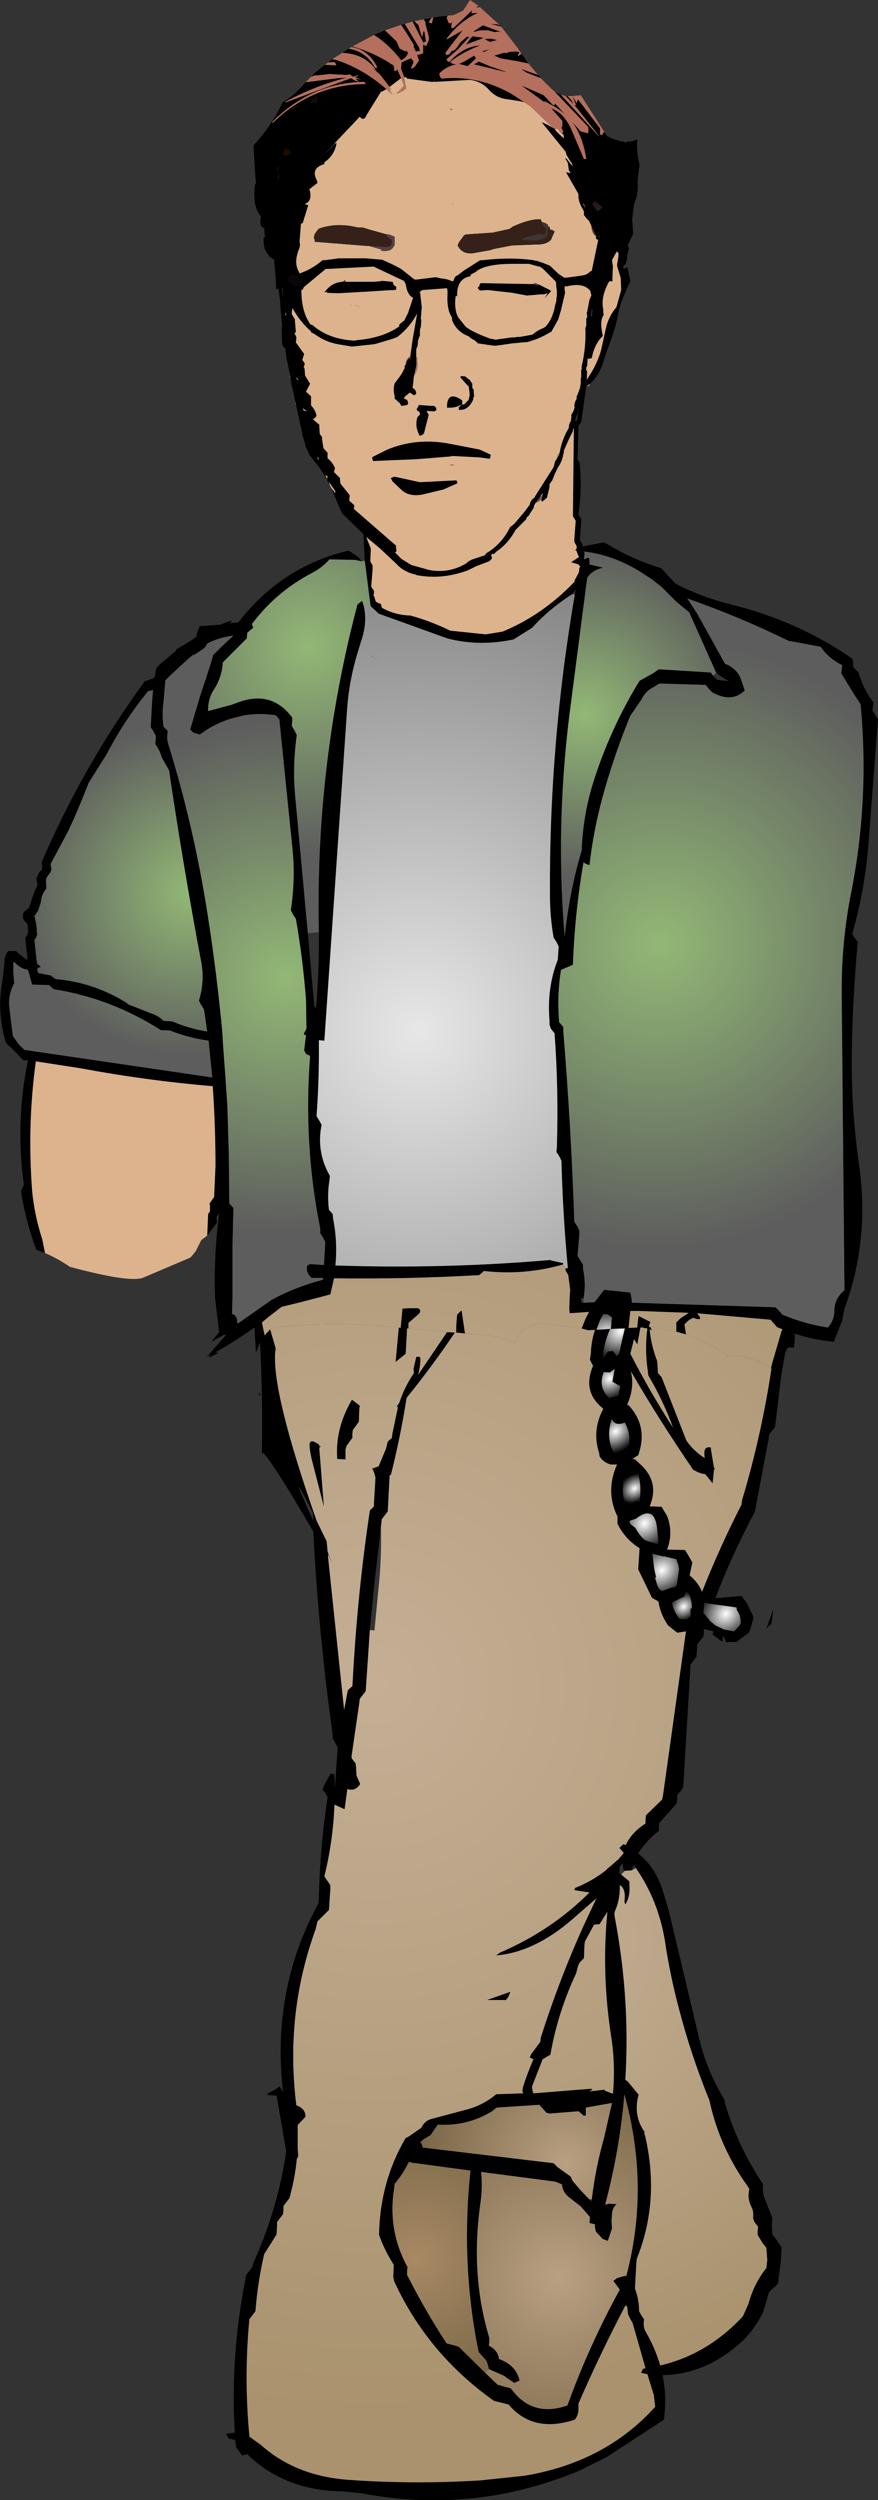 <?xml version="1.0" encoding="UTF-8" standalone="no"?>
<svg xmlns:xlink="http://www.w3.org/1999/xlink" height="271.95px" width="95.55px" xmlns="http://www.w3.org/2000/svg">
  <rect width="100%" height="100%" fill="#333333" stroke="none"/>
  <g transform="matrix(1.0, 0.0, 0.0, 1.0, 49.5, 118.0)">
    <path d="M2.6 -117.35 L2.7 -117.25 2.3 -117.15 2.6 -117.35 M4.9 -115.25 L5.05 -115.1 3.9 -115.4 4.7 -115.35 4.7 -115.3 4.9 -115.25 M7.25 -112.15 L8.0 -111.1 6.75 -111.35 5.0 -111.65 4.3 -111.95 5.5 -112.3 5.45 -112.2 5.7 -112.25 5.9 -112.35 6.55 -112.4 7.0 -112.35 6.95 -112.15 6.85 -112.0 6.9 -111.9 7.25 -112.15 M9.05 -109.85 L9.35 -109.5 7.8 -110.1 7.2 -110.5 9.05 -109.85 M10.85 -108.05 Q11.15 -107.85 11.55 -107.7 L15.6 -103.25 15.7 -103.2 13.0 -106.6 13.2 -106.55 12.8 -107.55 13.25 -106.8 13.4 -107.2 15.75 -104.1 15.8 -104.05 15.8 -103.35 16.1 -103.35 16.15 -103.6 16.3 -103.6 16.55 -103.2 Q17.6 -102.65 18.45 -102.6 L18.6 -102.5 18.6 -102.6 Q19.25 -102.55 19.85 -102.85 19.75 -101.45 20.1 -100.1 L19.9 -98.5 19.9 -97.9 Q19.95 -96.8 19.5 -95.8 L19.3 -94.2 19.4 -92.55 18.9 -91.5 18.8 -91.2 18.85 -91.2 18.9 -91.2 18.9 -91.15 18.95 -90.95 18.75 -90.2 18.75 -90.0 18.75 -89.8 18.7 -89.7 18.6 -89.3 18.45 -89.15 18.35 -89.05 18.3 -88.95 18.5 -88.7 Q18.6 -89.05 18.8 -88.85 L19.1 -87.4 Q17.95 -85.05 17.75 -83.75 17.55 -82.45 16.6 -79.95 L16.55 -79.85 16.5 -79.65 16.4 -79.35 16.25 -78.95 Q15.85 -77.3 14.7 -76.25 L14.3 -75.95 13.75 -72.1 13.45 -71.65 13.45 -71.45 13.35 -68.0 13.55 -67.75 13.6 -67.5 Q13.85 -64.85 13.45 -62.0 L13.75 -61.55 13.75 -61.3 13.6 -59.25 13.9 -58.8 13.9 -58.55 13.85 -58.55 16.2 -59.0 16.8 -58.7 Q19.45 -57.1 22.45 -56.2 L23.65 -54.9 24.05 -54.5 Q26.85 -53.05 30.05 -52.25 37.35 -50.45 43.25 -46.35 L43.35 -45.85 43.35 -45.45 43.9 -44.9 44.2 -44.05 Q44.7 -42.7 45.55 -41.6 L45.5 -41.15 45.45 -40.7 45.75 -40.25 46.05 -39.75 45.0 -26.05 Q44.6 -21.1 43.25 -16.45 L43.45 -16.05 43.85 -15.55 Q43.3 -9.55 43.2 -3.65 43.1 2.6 44.0 8.75 45.15 16.95 42.4 24.35 L42.15 25.65 41.25 27.95 Q39.05 27.75 36.9 27.05 L37.0 27.25 37.0 27.7 36.9 28.6 36.35 28.55 36.15 28.7 35.95 29.15 35.5 31.75 34.85 37.2 34.2 38.05 34.15 38.5 32.65 46.45 Q30.15 51.1 28.35 55.85 L31.2 55.6 31.45 55.95 31.7 56.25 32.4 57.65 32.5 57.95 32.15 59.25 32.0 59.6 31.45 60.0 31.1 60.25 30.65 60.6 29.85 60.6 29.55 60.65 29.2 59.9 29.15 60.45 29.05 60.55 28.0 59.75 28.1 59.65 28.15 59.45 27.1 59.2 27.1 59.55 27.05 60.0 26.4 60.85 26.35 61.3 26.3 62.2 26.0 62.6 25.65 63.05 25.6 63.95 24.85 76.4 24.55 76.85 24.2 77.25 24.2 77.7 24.15 78.15 22.25 80.3 22.2 80.75 22.2 81.15 Q20.85 82.2 19.95 83.6 21.8 85.1 22.6 87.55 L23.25 89.7 26.45 103.15 Q27.3 107.1 29.35 110.4 L29.4 110.8 Q30.8 115.5 33.55 119.6 33.45 120.3 33.65 120.95 L34.55 123.25 34.5 124.15 34.55 125.05 34.95 125.55 35.55 126.45 35.5 127.75 35.15 130.45 34.2 131.3 33.55 133.5 Q32.75 135.15 31.5 136.45 27.45 140.3 22.6 140.35 23.1 142.7 22.75 145.2 L16.55 149.25 13.65 150.7 Q2.1 155.55 -10.2 153.2 L-12.15 153.0 Q-18.5 152.95 -22.6 148.95 L-23.15 149.1 -23.8 148.2 -23.9 147.45 -23.9 147.4 -24.6 147.25 -24.9 146.75 -23.95 146.6 Q-24.45 138.0 -22.7 129.45 L-22.05 128.6 -21.95 128.2 Q-19.25 122.25 -18.35 116.0 L-19.4 109.95 -20.25 109.9 -20.45 109.75 -19.65 109.35 -19.05 108.95 -18.7 109.6 -18.8 108.55 Q-19.75 98.0 -14.85 89.05 L-14.8 88.6 Q-14.7 83.15 -13.85 77.5 L-14.1 77.0 -14.4 76.7 -14.25 76.25 -13.55 74.95 Q-13.15 74.85 -13.1 75.15 L-13.05 76.55 -12.85 73.4 -12.85 73.35 -12.8 72.9 -12.75 72.05 -13.3 71.1 -13.3 70.65 Q-14.85 59.6 -15.4 48.6 -20.6 39.7 -21.0 40.05 -20.9 34.0 -21.2 28.05 L-21.65 29.15 -21.8 26.4 Q-24.0 27.95 -26.05 29.1 L-25.7 29.15 -26.8 29.7 -26.55 29.35 -27.0 29.6 -24.9 27.2 -25.15 27.2 -26.5 27.95 -25.65 26.9 -26.1 23.15 Q-26.25 18.65 -25.65 13.95 L-25.75 14.15 -25.95 14.4 -25.9 14.7 -25.9 15.0 -26.95 16.4 -26.85 14.05 -26.65 13.75 -26.65 13.15 -26.7 12.9 -26.2 12.2 -26.05 8.85 Q-26.05 4.45 -26.35 0.15 -33.5 -0.45 -40.75 -1.8 L-45.6 -2.55 Q-46.55 4.4 -46.0 11.55 -45.75 14.2 -44.9 16.8 L-44.6 18.3 -45.55 17.95 Q-46.6 15.1 -47.15 12.05 L-47.2 11.5 -47.05 11.2 -46.9 10.9 Q-47.85 3.95 -46.45 -2.65 L-47.0 -2.7 -48.05 -3.8 -48.85 -4.55 Q-49.9 -8.05 -49.2 -11.5 L-49.0 -13.45 Q-49.0 -14.1 -48.6 -14.55 L-47.75 -14.55 Q-47.2 -14.0 -46.5 -13.6 L-46.75 -16.0 -46.5 -16.35 -46.45 -16.6 -46.45 -16.9 -46.5 -17.45 -46.75 -17.75 -46.95 -18.0 -47.0 -18.25 -47.0 -18.55 -46.85 -18.85 -46.35 -19.25 -46.25 -19.55 -45.75 -21.0 -45.45 -21.65 -45.45 -21.9 -45.5 -22.2 -45.55 -22.45 -45.4 -22.75 -45.25 -23.1 -44.95 -23.4 -44.9 -23.7 -44.95 -24.0 -44.95 -24.25 Q-40.45 -34.7 -33.75 -43.9 L-32.85 -44.2 -32.65 -44.4 -32.5 -45.3 -32.15 -45.7 -30.3 -47.25 -30.4 -47.3 -29.75 -47.7 -29.55 -47.8 -28.15 -48.7 -28.1 -49.0 -27.95 -49.45 -27.75 -49.9 -25.5 -50.05 -24.5 -50.45 -24.25 -50.4 -24.55 -50.2 -23.55 -50.3 -23.25 -50.7 Q-18.6 -56.45 -11.6 -58.1 L-11.3 -57.95 -10.45 -57.35 -10.15 -56.95 -10.9 -57.1 -13.65 -57.15 Q-14.45 -56.25 -15.5 -55.7 -19.45 -53.65 -22.1 -50.1 L-22.05 -50.05 -21.95 -49.7 -22.45 -49.3 -22.6 -49.15 -22.6 -49.0 -22.65 -48.55 -23.95 -47.25 -25.25 -45.95 Q-25.3 -45.05 -25.6 -44.25 -25.8 -43.65 -26.15 -43.1 -26.9 -42.0 -26.85 -40.65 L-24.45 -41.3 -24.4 -41.3 -23.45 -41.65 Q-19.9 -42.9 -17.7 -39.95 L-17.7 -39.5 -17.75 -39.05 -17.45 -38.55 -17.2 -38.05 Q-17.7 -34.5 -17.35 -31.15 L-16.0 -16.5 -15.3 -8.55 -15.2 -8.45 -15.1 -8.35 -15.1 -8.55 Q-14.75 -12.5 -14.8 -16.6 -15.2 -34.8 -10.6 -52.25 L-10.1 -52.65 -9.95 -52.2 Q-9.45 -50.35 -10.25 -48.1 L-10.55 -47.1 Q-11.55 -43.9 -11.75 -40.5 L-14.2 -4.8 -14.8 -4.85 Q-14.75 -0.75 -15.05 3.4 L-14.75 3.9 -14.5 4.35 Q-15.1 7.3 -13.6 9.9 L-13.65 10.4 Q-13.9 12.0 -13.7 13.6 L-13.3 14.05 -13.25 14.55 Q-12.75 17.1 -13.0 19.65 -1.2 20.05 10.45 19.05 L10.45 19.1 11.8 19.4 11.75 19.55 Q7.55 20.75 3.15 20.25 L3.0 20.4 2.65 20.7 Q-5.25 21.15 -13.15 21.05 L-13.55 22.8 -16.6 23.6 -18.85 24.15 -20.4 25.35 -21.0 25.85 -20.7 27.25 -20.1 26.6 -19.5 28.65 -19.55 29.1 Q-19.9 33.55 -15.05 47.4 L-13.95 49.65 -13.85 50.75 -13.8 51.05 -13.8 51.35 -12.05 68.0 -11.65 65.85 -11.15 65.4 -11.1 64.55 Q-10.6 55.3 -9.25 46.3 L-8.8 45.85 -8.8 45.45 -8.65 42.9 -8.65 42.7 Q-8.75 42.15 -9.0 41.75 L-8.3 41.5 -7.5 39.6 -7.3 38.8 -6.85 38.4 -6.8 37.95 -6.2 35.1 -6.3 34.95 -6.05 34.6 Q-5.5 32.9 -4.45 31.35 L-4.5 30.9 -4.2 29.6 Q-3.8 29.5 -3.75 29.75 -3.75 30.7 -4.0 31.55 L-0.85 26.9 0.0 26.95 Q-2.45 30.6 -5.25 34.05 -5.9 38.2 -6.95 42.4 L-7.1 42.5 -7.3 46.4 -7.95 47.25 -8.05 48.1 -8.05 48.15 -8.8 54.65 -9.25 59.3 -9.7 65.95 -10.35 66.8 -10.4 67.25 -11.25 73.1 -11.2 73.3 -10.8 73.8 -10.75 74.25 -10.7 75.15 -10.3 76.05 Q-10.85 76.9 -11.7 76.6 L-12.0 78.8 -13.1 78.3 Q-13.25 82.25 -14.2 86.1 L-13.55 87.05 -13.55 87.5 -13.7 89.75 -14.95 91.0 -15.15 91.85 Q-18.5 101.05 -17.25 111.0 -16.25 111.35 -16.25 112.25 L-17.05 113.1 -17.1 113.1 -17.1 115.75 -17.05 116.35 -17.05 116.55 -17.2 116.85 Q-17.4 118.95 -18.0 121.1 L-18.65 121.95 -18.65 122.4 -18.7 122.85 -19.35 123.7 -19.35 124.15 -19.4 125.05 -20.75 127.2 Q-21.45 130.2 -21.7 133.4 L-22.35 134.25 -22.4 134.7 Q-22.95 140.95 -22.35 147.05 L-21.1 147.95 Q-17.3 151.35 -11.5 151.75 -4.3 152.25 2.8 151.8 L7.55 151.3 Q16.35 149.85 21.8 143.8 L21.65 142.5 20.95 140.25 20.25 140.1 20.5 139.65 20.75 139.6 19.35 134.7 19.1 134.25 18.85 133.75 18.75 132.9 18.65 132.6 18.55 132.8 Q15.8 138.05 13.45 143.45 L13.45 143.9 Q13.5 144.65 13.05 145.2 8.5 146.7 5.85 143.55 L4.25 143.15 Q-3.0 138.0 -6.6 130.15 L-6.7 129.7 -6.65 128.35 Q-7.65 126.8 -8.25 125.1 -8.15 119.3 -5.35 114.55 L-5.15 114.55 -4.95 114.35 -3.65 113.45 Q-3.3 112.7 -2.6 112.5 L1.15 111.5 Q3.0 111.05 4.5 109.8 L7.45 109.7 7.35 109.5 7.4 109.05 Q7.9 107.5 8.55 106.0 L8.15 105.8 8.3 105.45 9.3 104.1 9.35 103.65 Q11.3 97.5 13.95 91.6 L15.4 88.5 12.75 90.8 Q8.65 94.35 4.5 94.7 L4.9 94.4 Q10.5 92.0 14.65 87.85 L13.0 87.6 13.1 87.35 Q15.0 86.6 16.55 85.35 L16.55 85.3 17.05 84.9 17.55 84.45 17.65 84.35 17.7 84.35 18.35 83.6 18.35 83.5 17.9 83.0 18.35 82.6 18.6 82.7 Q19.2 81.35 20.75 80.35 L20.75 79.9 20.8 79.45 22.55 77.75 22.65 77.3 25.15 59.45 24.2 59.6 23.2 58.8 Q22.35 57.55 22.15 56.2 L21.45 55.8 19.95 52.7 20.0 52.0 20.1 50.4 Q18.55 49.45 17.7 47.75 L17.7 47.1 17.7 46.95 17.6 46.75 Q16.4 44.1 17.65 41.3 L16.95 41.3 Q16.1 41.05 15.75 40.4 L15.7 40.05 Q14.9 37.6 16.15 35.25 L16.0 35.1 Q13.9 33.35 15.0 30.65 L15.05 30.6 14.7 29.9 14.8 29.2 Q14.85 27.85 15.25 26.65 L14.5 26.7 13.8 26.5 14.2 25.5 14.6 24.7 12.5 24.85 12.45 24.35 12.5 23.0 12.55 22.3 12.35 20.75 12.35 20.7 12.05 20.2 12.05 19.95 12.3 19.95 Q11.75 14.15 11.6 8.25 L11.35 7.75 11.05 7.3 11.1 6.85 Q11.3 0.45 10.85 -5.6 L10.45 -6.1 10.3 -6.55 10.3 -7.0 Q10.0 -10.55 11.2 -13.6 L11.3 -15.05 11.05 -15.55 10.75 -16.0 Q10.35 -18.3 10.35 -20.6 10.25 -37.05 13.05 -53.3 L13.15 -53.9 12.8 -53.4 12.75 -53.35 Q10.3 -51.8 8.4 -49.7 L6.4 -48.45 Q2.7 -47.65 -0.8 -48.55 L-8.3 -51.25 -8.45 -51.4 -9.15 -52.05 -9.2 -52.3 -9.8 -57.0 -9.95 -59.9 -11.9 -61.8 -12.3 -62.2 -13.0 -63.85 Q-13.7 -65.6 -14.75 -67.15 L-15.85 -68.55 -15.85 -68.65 -15.9 -68.7 -16.25 -69.45 -16.3 -69.75 -16.6 -70.7 -16.6 -70.85 -17.05 -72.9 -17.3 -74.05 -17.35 -74.25 -17.7 -75.9 -17.75 -76.0 -17.8 -76.2 -17.8 -76.45 -17.9 -76.9 -17.95 -77.25 -18.3 -78.95 -18.35 -79.3 -18.45 -80.05 -18.75 -80.4 -18.8 -80.75 -18.85 -82.35 -18.8 -82.4 -18.8 -82.65 -18.9 -83.65 -19.0 -84.8 -19.0 -85.0 -19.0 -85.1 -19.2 -86.6 -19.45 -86.55 -19.5 -87.8 -19.55 -88.1 -19.55 -88.45 -19.65 -89.4 -19.65 -89.75 -20.2 -90.1 -20.3 -90.3 Q-20.9 -90.9 -20.8 -92.2 L-20.65 -92.25 -20.7 -92.55 -20.75 -93.2 Q-21.25 -93.25 -21.15 -94.15 L-21.1 -94.45 Q-22.05 -95.5 -21.75 -97.95 L-21.65 -98.0 -21.65 -98.3 -21.7 -98.6 -21.9 -101.85 -21.9 -102.2 Q-19.95 -104.3 -18.75 -106.85 -17.45 -107.6 -16.25 -109.05 L-12.7 -109.5 -11.75 -109.55 Q-15.15 -108.7 -18.4 -106.95 L-18.45 -106.85 -11.3 -109.5 -10.9 -109.25 -10.45 -109.1 -10.75 -109.4 -10.8 -109.45 -10.2 -109.35 -10.85 -109.6 -10.5 -109.75 -10.6 -109.8 -11.05 -109.65 -11.15 -109.7 -11.25 -109.75 -11.4 -109.9 -11.85 -109.85 -13.65 -109.95 -14.9 -109.8 -15.25 -109.8 -15.65 -109.65 -15.2 -110.1 -14.15 -110.95 -13.2 -110.9 -12.9 -110.9 -12.95 -111.05 -13.1 -111.25 -13.8 -111.2 -13.35 -111.55 -13.0 -111.5 Q-10.0 -110.55 -7.45 -108.3 L-7.8 -108.1 -8.05 -108.0 -9.6 -105.5 Q-9.9 -104.75 -10.35 -105.3 L-13.05 -102.45 -14.4 -101.0 -13.0 -102.35 -12.9 -102.25 Q-13.2 -101.0 -14.2 -100.35 L-14.2 -100.15 Q-15.75 -99.7 -15.0 -98.35 L-14.95 -98.1 -15.85 -97.4 -15.95 -97.3 -15.8 -97.35 Q-15.5 -96.15 -16.25 -95.85 L-16.4 -95.8 -16.25 -95.75 -15.95 -95.7 -16.55 -93.75 -16.75 -93.65 -16.9 -91.7 -16.85 -91.4 -16.9 -91.05 Q-17.6 -89.45 -16.95 -88.4 L-16.9 -88.25 Q-15.5 -88.75 -14.4 -89.7 L-14.15 -89.7 -13.0 -89.85 -12.7 -89.9 -9.65 -89.9 -7.9 -89.75 -6.7 -89.2 -5.85 -88.75 -4.4 -87.6 -4.1 -87.6 -2.1 -87.85 -1.4 -87.7 Q-0.75 -87.65 -0.3 -87.4 L-0.15 -87.45 Q0.0 -88.0 0.3 -88.05 L0.95 -88.55 2.75 -89.7 3.05 -89.7 Q6.05 -90.05 8.55 -89.7 L8.55 -89.65 8.7 -89.65 8.8 -89.65 8.85 -89.65 9.3 -89.5 9.35 -89.5 9.4 -89.45 9.6 -89.4 10.35 -89.1 11.3 -88.2 11.45 -88.1 11.9 -87.8 12.15 -87.8 13.3 -87.95 13.6 -88.0 Q14.35 -88.05 14.7 -88.45 L14.9 -88.55 15.6 -91.9 15.6 -91.95 15.5 -91.95 15.4 -92.0 15.35 -92.1 15.35 -92.2 15.4 -92.25 15.4 -92.35 15.35 -92.4 14.85 -93.45 14.65 -93.85 14.6 -94.0 14.45 -94.1 14.05 -94.6 14.05 -94.8 14.05 -95.0 13.75 -95.55 Q13.4 -96.25 13.45 -96.9 L13.25 -97.25 12.1 -99.25 12.25 -99.25 12.6 -99.15 12.4 -99.5 12.3 -100.25 12.2 -100.45 12.0 -100.8 12.15 -100.75 12.5 -100.3 12.7 -100.05 12.9 -99.9 12.75 -100.1 12.75 -100.2 12.75 -100.25 12.75 -100.35 12.6 -100.4 12.15 -101.15 12.05 -101.5 9.45 -104.7 9.6 -104.65 Q10.15 -104.4 10.65 -104.1 L10.85 -104.0 11.05 -103.7 11.85 -102.95 11.85 -103.15 11.85 -103.2 11.8 -103.4 11.7 -103.4 11.7 -103.45 11.65 -103.5 11.75 -103.55 11.8 -103.7 11.7 -103.9 11.6 -104.1 11.7 -104.3 11.7 -104.5 11.7 -104.7 11.7 -104.85 10.5 -106.2 Q11.75 -105.8 12.6 -104.1 L14.05 -100.7 14.3 -100.7 Q13.95 -103.1 12.8 -104.7 L13.7 -103.7 14.5 -103.5 14.55 -103.85 14.5 -104.2 10.85 -108.05 M12.05 -107.55 L12.2 -107.55 12.3 -107.5 12.65 -107.15 12.95 -106.65 12.05 -107.55 M-12.25 -112.25 L-11.55 -112.7 Q-9.65 -112.4 -8.7 -110.65 L-8.45 -110.6 -8.5 -110.8 Q-9.2 -112.15 -10.5 -112.7 L-11.05 -112.85 -11.25 -112.9 -11.15 -112.95 Q-9.0 -112.35 -7.0 -111.1 L-7.05 -111.0 -6.9 -111.05 -6.65 -110.85 -6.6 -110.5 -6.6 -110.3 Q-6.25 -110.2 -6.3 -110.55 L-5.85 -109.5 -7.1 -108.55 -8.15 -109.9 -8.95 -110.6 -8.55 -110.35 Q-9.8 -112.15 -12.25 -112.25 M-8.8 -114.2 L-7.6 -114.7 -6.35 -113.5 -6.0 -112.7 -5.65 -112.55 -5.5 -112.45 -5.3 -112.4 -5.3 -112.55 -5.1 -112.25 -5.1 -112.2 Q-5.35 -111.65 -5.85 -111.45 -7.15 -113.15 -8.8 -114.2 M-5.85 -115.3 L-5.45 -115.4 -3.9 -112.85 -3.8 -112.45 -4.25 -112.4 -4.5 -112.95 -4.45 -113.1 -5.35 -114.55 -5.85 -115.3 M-4.6 -115.65 L-4.4 -115.7 -4.35 -115.65 -3.95 -115.25 -3.7 -114.35 -3.55 -113.95 -3.4 -114.65 -3.3 -114.5 -3.15 -113.5 -3.25 -113.45 -3.45 -113.35 -3.45 -113.4 -4.6 -115.65 M-3.4 -115.9 L-2.55 -116.05 -2.8 -115.65 -2.85 -115.55 -2.5 -115.45 -2.35 -116.1 -0.8 -116.3 -0.8 -116.25 -0.9 -116.05 -0.8 -115.85 -0.75 -115.65 -0.65 -115.5 -0.45 -115.45 -0.3 -115.65 -0.35 -115.4 -0.4 -114.95 -0.15 -114.95 1.9 -116.9 1.85 -116.75 1.8 -116.55 2.5 -116.6 Q0.55 -115.7 -0.85 -113.85 L-0.9 -113.7 0.85 -114.7 0.0 -113.6 -1.0 -112.3 -1.0 -112.15 -0.95 -112.05 -0.9 -112.0 -0.6 -112.1 -0.35 -112.45 Q0.05 -112.45 0.5 -113.25 L0.6 -113.4 1.3 -114.0 1.6 -114.0 0.3 -112.6 -0.85 -111.6 -0.9 -111.5 -0.8 -111.35 -0.6 -111.25 Q0.9 -112.95 2.75 -113.05 1.1 -112.45 -0.35 -111.4 L-0.5 -111.25 Q-0.25 -111.0 0.2 -111.0 -0.8 -110.85 -1.6 -110.1 L-1.7 -109.95 -1.65 -109.75 -1.55 -109.55 -1.4 -109.45 Q2.5 -109.85 6.15 -107.8 L8.15 -106.5 7.5 -106.9 7.0 -107.0 5.75 -107.2 Q4.5 -107.3 3.65 -108.3 2.85 -109.15 1.7 -109.3 L1.5 -109.3 -2.05 -109.1 -2.2 -109.1 -2.25 -109.1 -2.2 -109.2 -2.3 -109.1 -2.6 -109.1 -5.2 -109.45 -5.3 -109.6 -5.5 -109.6 -5.85 -110.5 -5.8 -111.2 -5.4 -111.4 -4.8 -111.65 -4.8 -111.7 -4.55 -111.4 -4.5 -111.2 -4.6 -111.0 -4.7 -110.75 -4.8 -110.6 -4.65 -110.55 -4.35 -110.75 -4.05 -111.2 -3.9 -111.4 -4.1 -112.0 -3.45 -112.2 -3.45 -112.8 -3.45 -113.15 -3.25 -113.05 -3.05 -113.05 -3.0 -113.3 -2.9 -113.45 -2.8 -113.85 -2.95 -114.45 -3.2 -115.4 -3.2 -115.6 -3.4 -115.9 M2.85 -114.7 L2.8 -114.7 2.35 -114.6 2.2 -114.55 2.05 -114.55 2.0 -114.55 3.05 -115.25 5.1 -114.5 4.85 -114.55 4.55 -114.55 4.35 -114.5 3.6 -114.7 2.85 -114.7 M1.9 -114.05 L3.1 -113.9 3.0 -113.85 2.95 -113.8 1.2 -113.15 1.5 -113.55 1.9 -114.05 M2.1 -111.95 L2.3 -111.65 1.45 -110.85 1.4 -110.8 0.45 -111.05 Q0.85 -111.2 1.35 -111.5 L2.1 -111.95 M3.85 -113.45 L3.6 -113.55 3.25 -113.75 3.2 -113.75 3.85 -113.8 4.6 -113.65 4.25 -113.55 3.85 -113.45 M3.8 -112.65 L3.2 -112.35 2.95 -112.4 3.8 -112.65 M5.2 -110.25 L2.1 -111.0 2.0 -110.95 2.6 -111.3 2.75 -111.25 3.8 -110.8 5.7 -110.15 5.2 -110.25 M9.65 -106.95 L7.25 -108.7 9.65 -107.65 10.65 -106.6 10.85 -106.55 10.9 -106.75 11.95 -105.6 Q11.2 -106.25 10.3 -106.7 L9.85 -106.95 9.65 -106.95 M15.55 -95.0 L16.05 -95.45 15.25 -96.1 14.95 -95.8 15.55 -95.0 M13.95 -95.85 L14.0 -95.75 14.2 -95.3 14.05 -95.8 13.95 -95.85 M11.4 -68.75 Q11.65 -70.2 12.4 -71.45 12.4 -71.9 12.65 -72.25 L12.65 -72.3 12.65 -72.4 12.65 -72.5 12.7 -72.6 Q12.6 -72.9 12.85 -73.15 L13.05 -73.7 13.0 -73.75 Q13.0 -74.25 13.25 -74.6 L13.25 -74.7 13.25 -74.9 13.3 -74.95 13.6 -75.75 13.65 -75.95 13.65 -76.1 13.7 -76.2 13.7 -76.3 13.7 -76.45 13.7 -76.8 13.7 -76.85 13.75 -76.95 13.75 -77.75 13.8 -77.85 13.8 -77.9 13.8 -78.15 Q14.3 -80.25 14.2 -82.35 L14.3 -82.55 14.3 -82.6 14.3 -83.35 14.35 -83.45 14.4 -83.5 14.4 -83.6 14.35 -84.0 14.4 -84.1 14.65 -85.4 14.85 -85.85 14.85 -85.9 14.75 -86.3 14.75 -86.35 Q14.0 -87.3 12.2 -86.85 L11.95 -86.85 11.95 -86.5 12.0 -86.15 11.55 -84.25 11.25 -83.25 10.5 -81.9 10.45 -81.9 Q9.3 -81.2 8.25 -80.9 L7.95 -80.8 6.25 -80.65 5.95 -80.6 4.5 -80.4 4.2 -80.4 2.5 -80.65 2.2 -80.95 2.1 -81.0 Q1.55 -81.3 1.55 -81.4 0.25 -81.85 -0.3 -83.15 L-0.3 -83.45 Q-0.9 -84.3 -0.8 -86.0 L-0.8 -86.35 -0.85 -86.65 -3.5 -86.45 -3.7 -86.35 -3.85 -86.15 -3.75 -86.1 -3.75 -85.9 -3.6 -84.6 -3.7 -83.35 -3.65 -83.15 -3.7 -82.45 -3.75 -82.3 -3.75 -82.25 -3.8 -82.1 -3.8 -81.45 -3.85 -81.4 -3.95 -81.1 -4.0 -81.0 -4.05 -80.4 -4.2 -80.0 -4.2 -79.2 -4.2 -79.15 -4.2 -79.1 -4.2 -78.65 Q-4.15 -78.35 -4.25 -78.0 L-4.45 -77.1 -4.5 -76.75 -4.5 -76.6 -4.6 -75.8 -4.5 -75.75 Q-4.2 -75.55 -4.2 -75.15 L-4.45 -75.0 -4.9 -75.3 -5.45 -74.85 -5.5 -74.7 -5.55 -74.6 -5.5 -74.6 Q-5.25 -74.6 -5.15 -74.4 L-5.1 -74.25 -5.1 -74.2 -5.1 -74.1 -5.1 -74.05 -5.2 -73.95 -5.4 -73.9 -5.8 -73.85 -5.85 -73.9 -6.0 -74.15 -6.3 -74.4 -6.35 -74.5 -6.55 -74.6 -6.55 -74.9 Q-6.75 -75.65 -6.55 -76.3 L-5.95 -77.1 -5.75 -77.4 -5.55 -77.8 -5.45 -78.0 -5.45 -78.05 -5.5 -78.15 -5.35 -78.35 -5.35 -78.4 -5.3 -78.45 -5.25 -78.6 -5.25 -78.7 -5.2 -78.75 -5.15 -78.85 -5.1 -78.85 -5.05 -79.0 -4.95 -79.1 -4.85 -78.9 -4.85 -79.25 -4.6 -81.05 -4.1 -83.9 Q-4.9 -82.4 -6.25 -81.35 L-6.75 -81.15 -8.6 -80.6 -8.85 -80.55 -11.2 -80.3 -12.7 -80.55 Q-14.1 -80.8 -15.25 -81.65 L-15.65 -81.85 -15.65 -81.95 Q-16.85 -83.0 -17.65 -84.45 L-17.7 -84.6 -17.7 -84.35 -17.75 -83.85 -17.4 -83.25 -17.4 -83.05 -17.3 -81.9 -17.45 -81.7 -17.35 -81.55 -17.25 -81.35 -17.25 -81.15 -17.3 -80.75 -16.4 -79.5 -16.6 -78.85 -16.35 -78.5 -16.35 -78.3 -16.45 -78.1 -16.35 -77.9 -16.3 -77.15 -15.75 -76.25 -16.2 -75.4 -15.65 -74.9 -15.65 -74.7 -15.65 -73.9 Q-15.2 -73.45 -15.05 -72.8 L-15.2 -72.55 -15.45 -72.4 -14.75 -71.8 -14.75 -71.6 -14.7 -70.8 -14.45 -70.45 -14.45 -70.25 -14.3 -69.25 -13.85 -68.75 -13.85 -68.55 -13.85 -68.15 Q-13.3 -67.7 -13.05 -67.1 L-13.1 -66.85 -13.15 -66.65 -12.5 -66.0 -12.5 -65.8 -12.45 -65.4 -11.45 -64.15 -11.45 -63.95 -11.5 -63.55 -10.95 -63.05 -10.95 -62.85 -11.0 -62.65 -6.4 -58.65 -6.4 -58.45 -6.35 -58.05 -6.5 -57.9 -5.8 -57.2 -4.75 -56.55 -2.8 -56.0 Q-0.65 -55.6 1.2 -56.7 L1.5 -56.95 1.9 -57.15 2.95 -57.5 3.2 -57.55 3.25 -57.6 3.45 -57.85 3.55 -57.9 Q5.0 -58.8 5.85 -60.35 L6.0 -60.65 6.45 -61.0 7.55 -62.3 8.15 -63.1 Q8.25 -63.65 8.65 -63.85 L8.75 -64.05 10.75 -67.2 10.9 -67.8 11.1 -68.1 11.35 -68.5 11.4 -68.75 M4.45 -81.05 L4.75 -81.1 6.2 -81.3 6.3 -81.3 6.5 -81.3 6.75 -81.35 6.9 -81.35 7.05 -81.35 8.45 -81.6 Q8.95 -82.05 9.6 -82.3 L9.85 -82.45 Q10.65 -83.3 10.9 -84.75 L11.05 -85.3 11.05 -85.6 11.1 -85.75 11.1 -86.25 11.1 -86.4 11.05 -86.7 11.0 -87.35 10.05 -88.3 9.6 -88.75 9.25 -89.0 9.15 -89.0 8.8 -89.1 8.75 -89.1 8.6 -89.15 8.25 -89.25 8.15 -89.35 8.1 -89.3 6.75 -89.3 Q3.25 -89.35 2.25 -88.4 L1.75 -88.15 1.7 -87.95 Q0.2 -87.7 0.25 -85.8 L0.1 -85.8 0.05 -85.45 Q-0.05 -83.9 0.55 -83.25 L1.15 -82.5 Q1.75 -81.95 3.75 -81.2 L3.75 -81.15 4.1 -81.1 4.45 -81.05 M11.05 -86.7 L11.15 -86.6 11.1 -86.7 11.05 -86.7 M14.45 -78.95 L14.4 -78.2 14.35 -78.1 14.3 -78.05 14.3 -77.85 14.3 -77.75 14.4 -77.6 14.35 -76.7 14.9 -77.55 Q15.75 -79.05 16.0 -80.3 L16.45 -82.35 Q16.75 -83.6 17.55 -84.55 L17.6 -84.65 18.1 -86.45 18.05 -87.75 17.95 -88.1 17.7 -88.9 17.65 -89.2 17.8 -90.1 17.8 -90.45 17.8 -90.55 17.65 -90.55 17.65 -90.7 17.1 -89.7 17.2 -89.05 17.15 -87.75 17.15 -87.4 16.8 -87.4 Q15.85 -85.7 16.15 -84.35 L16.15 -84.05 16.2 -83.75 Q15.75 -83.1 16.05 -81.75 L16.1 -81.45 Q15.2 -80.6 14.9 -79.05 L14.75 -79.0 14.5 -78.95 14.5 -79.15 14.45 -78.95 M15.8 -92.35 L15.65 -92.3 15.7 -92.2 15.8 -92.35 M9.15 -87.05 L10.35 -86.45 10.4 -86.35 10.5 -86.4 10.45 -86.3 10.4 -86.25 9.75 -85.55 10.1 -86.1 9.55 -85.95 9.6 -86.0 7.85 -85.85 6.25 -86.15 3.6 -86.45 2.75 -86.4 2.6 -86.5 2.5 -86.65 2.5 -86.7 2.5 -86.75 2.55 -86.75 2.65 -86.85 2.7 -87.05 2.75 -87.15 2.85 -87.2 2.95 -87.2 3.0 -87.2 8.45 -87.1 9.0 -86.9 9.15 -87.05 M9.25 -89.0 L9.2 -89.05 9.15 -89.0 9.25 -89.0 M4.15 -80.95 L4.2 -80.95 4.15 -80.95 M0.85 -74.0 L0.95 -74.0 1.0 -74.0 1.15 -74.15 1.45 -74.45 1.5 -74.55 1.55 -74.65 1.55 -74.75 1.55 -74.8 1.6 -74.9 1.6 -75.0 1.6 -75.25 1.5 -76.0 1.4 -76.05 0.6 -76.95 0.6 -77.0 0.7 -77.1 1.15 -77.05 1.2 -77.0 1.5 -76.75 1.6 -76.7 1.9 -76.25 1.9 -76.05 1.9 -75.8 1.95 -75.75 2.05 -75.65 2.05 -75.4 2.1 -74.85 2.0 -74.75 2.0 -74.7 2.0 -74.6 2.0 -74.55 Q1.65 -73.7 0.95 -73.45 L0.45 -73.4 0.45 -73.5 0.4 -73.65 0.6 -73.85 0.85 -74.0 M0.6 -73.95 Q0.15 -73.65 -0.6 -73.65 L-0.85 -73.65 -0.85 -74.0 Q-0.7 -75.5 0.8 -74.45 L0.8 -74.15 0.6 -73.95 M15.55 -85.35 L15.5 -85.35 15.55 -85.3 15.55 -85.35 M14.85 -86.5 L14.8 -86.45 14.85 -86.45 14.85 -86.5 M14.9 -83.6 L14.95 -84.35 14.9 -84.3 14.9 -84.15 14.85 -83.6 14.9 -83.6 M11.15 -85.4 L11.15 -85.35 11.15 -85.4 M11.2 -85.3 L11.15 -85.3 11.15 -85.25 11.2 -85.3 M13.15 -72.3 L13.1 -72.1 13.3 -72.35 13.35 -72.6 13.5 -73.75 13.35 -72.95 13.2 -72.7 13.2 -72.6 13.15 -72.4 13.15 -72.3 M12.95 -71.45 L12.95 -71.55 12.95 -71.45 12.9 -71.35 12.85 -71.25 12.85 -71.1 12.4 -70.2 11.85 -68.95 11.85 -68.9 11.85 -68.85 11.85 -68.8 11.85 -68.7 11.8 -68.6 Q11.7 -67.85 11.25 -67.2 L10.9 -66.5 10.6 -65.75 10.55 -65.7 10.3 -65.3 10.3 -65.0 10.05 -64.0 10.05 -63.9 Q9.3 -63.15 9.45 -63.65 L9.55 -64.2 9.55 -64.35 9.35 -64.1 9.35 -64.05 9.3 -64.0 9.3 -63.95 9.25 -63.9 9.2 -63.85 9.2 -63.8 8.95 -63.5 8.75 -63.25 8.6 -62.95 8.6 -62.9 8.6 -62.8 8.0 -61.85 7.85 -61.75 7.8 -61.65 7.75 -61.5 7.4 -61.15 6.6 -60.35 Q5.8 -58.85 4.45 -57.95 4.35 -57.7 4.05 -57.75 L3.95 -57.55 4.0 -57.45 4.05 -57.35 4.0 -57.2 3.75 -56.95 2.3 -56.4 1.4 -55.95 0.95 -55.8 Q-1.65 -54.95 -4.2 -55.45 L-4.25 -55.5 Q-5.3 -55.7 -6.1 -56.4 L-6.15 -56.45 -6.4 -56.7 -8.1 -58.3 -9.65 -59.6 -9.15 -58.35 -9.15 -58.1 -9.2 -56.95 -9.1 -56.75 -8.95 -56.5 -8.95 -56.05 -9.1 -54.2 -8.95 -53.95 -8.8 -53.75 -8.8 -53.5 -8.85 -53.25 -8.75 -53.05 -8.6 -52.55 -8.3 -52.4 -8.05 -52.3 -8.0 -52.15 -7.95 -51.9 Q-6.55 -51.1 -4.85 -51.05 -2.65 -50.45 -0.5 -49.4 L3.35 -49.0 5.2 -49.3 Q9.55 -51.1 13.0 -54.7 L13.05 -54.9 13.5 -55.75 13.55 -56.25 13.65 -56.35 13.45 -56.6 12.65 -56.85 13.5 -57.4 13.2 -58.15 13.05 -58.15 13.2 -58.25 13.25 -58.35 13.25 -58.6 13.0 -59.05 13.0 -59.3 13.15 -61.35 12.85 -61.85 12.85 -62.05 12.95 -71.45 M0.25 -65.4 L0.1 -65.35 -1.25 -64.75 -3.55 -64.2 Q-5.0 -63.95 -5.8 -64.7 L-6.8 -65.65 -6.95 -65.95 -6.95 -66.0 -6.85 -66.05 -6.6 -66.15 -6.1 -66.05 -3.8 -65.55 0.15 -65.75 0.2 -65.7 0.25 -65.65 0.25 -65.45 0.25 -65.4 M2.7 -69.1 L3.9 -68.55 3.9 -68.45 3.85 -68.25 3.85 -68.15 3.75 -68.1 2.65 -68.25 -0.3 -68.4 -0.35 -68.4 -0.45 -68.35 -4.15 -68.05 -8.9 -67.85 -8.95 -67.95 -9.0 -68.2 -8.95 -68.3 -7.35 -69.1 Q-4.2 -70.4 -0.65 -69.75 L2.7 -69.1 M14.1 -57.85 L14.1 -57.6 14.05 -57.15 14.55 -57.35 14.65 -57.15 14.65 -56.6 16.15 -56.25 Q14.95 -56.0 14.4 -55.15 L12.45 -40.1 Q10.95 -27.9 11.95 -16.1 12.45 -20.9 13.8 -25.5 13.95 -29.25 15.0 -32.7 16.85 -38.65 20.1 -43.95 L21.55 -44.75 22.2 -45.2 27.85 -44.85 28.1 -44.5 28.55 -44.05 29.85 -43.9 29.75 -43.95 29.15 -44.3 28.45 -44.8 26.75 -48.6 25.5 -51.4 24.1 -52.55 22.45 -54.2 21.35 -55.05 20.8 -55.4 Q17.65 -57.55 14.15 -58.0 L14.0 -58.05 14.1 -57.85 M14.0 23.7 L15.2 23.65 16.25 22.3 19.1 22.6 19.25 23.35 19.25 23.7 34.9 24.2 35.2 24.5 35.65 25.0 Q38.0 26.0 40.6 26.4 41.3 25.6 41.3 24.6 41.3 23.25 42.4 22.35 L42.1 -9.8 Q42.05 -15.45 43.1 -20.75 45.15 -31.05 44.15 -41.4 L43.5 -42.4 42.05 -44.75 42.1 -45.2 42.15 -45.65 Q40.7 -46.35 39.8 -47.65 L36.3 -48.3 Q31.0 -50.9 25.3 -52.9 L26.4 -51.2 29.4 -45.8 Q30.5 -45.4 31.05 -44.35 L31.55 -42.9 Q30.15 -41.5 28.0 -42.7 L27.7 -43.0 27.3 -43.5 22.25 -43.65 21.7 -43.3 Q20.75 -42.85 20.3 -41.9 L19.1 -40.15 Q17.55 -36.4 16.4 -32.45 15.15 -28.2 14.65 -23.9 14.25 -24.0 14.0 -24.2 13.05 -18.7 12.85 -13.05 L11.55 -12.5 Q11.1 -9.7 11.35 -6.8 L11.8 -6.3 11.8 -5.85 Q12.65 4.5 13.0 14.9 L13.3 15.35 13.55 15.85 13.55 16.3 13.35 18.6 13.65 19.1 13.95 19.55 13.95 20.0 Q14.3 21.7 14.0 23.25 L13.7 23.15 13.8 23.7 14.0 23.7 M0.15 26.95 L0.15 26.75 0.15 26.15 0.25 25.0 0.6 24.65 0.7 24.55 0.75 24.65 1.1 27.05 0.15 26.95 M24.1 26.85 L24.1 26.1 24.1 25.85 24.55 25.4 25.45 24.8 20.0 24.6 19.1 24.6 18.9 26.45 19.85 26.4 19.9 25.85 20.0 25.15 21.3 25.8 21.25 25.9 21.15 26.1 21.15 26.25 21.15 26.35 21.25 26.35 21.25 26.3 21.45 26.7 21.2 26.6 Q21.35 28.3 22.0 30.0 L22.05 30.45 22.1 31.35 22.5 31.8 25.2 38.7 Q26.05 39.9 27.2 40.6 26.95 39.25 27.85 39.45 L27.9 39.85 28.2 41.65 28.3 41.7 28.2 41.9 28.05 43.35 27.25 42.35 Q26.65 42.3 25.9 41.85 L25.75 41.6 Q22.2 36.4 19.15 31.15 19.6 32.9 18.75 34.8 L18.9 34.85 19.0 34.95 Q21.05 37.25 19.95 40.3 L19.3 40.7 19.55 40.7 20.05 41.15 Q22.35 43.15 21.2 45.85 L22.5 45.9 23.1 46.9 Q23.8 48.7 23.1 50.55 L25.05 50.6 25.3 51.0 25.85 51.95 25.7 52.65 25.55 53.35 Q26.5 54.15 26.9 55.15 28.8 50.35 31.2 45.65 L31.25 45.2 Q33.35 38.2 34.45 30.9 L34.4 30.85 34.5 30.4 35.55 26.8 35.65 26.6 35.05 26.35 34.8 26.05 34.35 25.55 26.35 24.85 Q27.2 25.8 25.95 25.35 25.65 25.45 25.35 25.7 L25.0 26.05 25.0 26.15 25.15 27.15 24.1 26.85 M16.9 26.55 Q16.2 28.1 16.1 29.8 L16.65 29.0 17.3 28.95 17.25 29.0 17.55 29.4 17.5 29.55 17.85 29.3 17.9 29.05 17.95 28.95 18.2 27.75 18.5 26.5 16.95 26.55 17.0 26.35 17.05 25.65 17.1 25.3 16.6 24.95 16.15 24.95 15.8 25.6 15.4 26.65 16.9 26.55 M19.5 27.65 L19.1 29.25 Q21.2 33.35 23.75 37.3 22.65 34.3 21.05 31.6 L21.0 31.15 Q20.65 28.8 20.95 26.5 L20.6 26.45 20.45 26.4 20.2 26.4 19.85 28.25 19.5 27.65 M-6.1 26.4 L-5.9 26.45 -5.7 24.35 -5.1 24.3 -4.0 24.3 -3.85 24.4 Q-3.65 24.65 -3.95 24.95 L-5.05 25.9 -5.05 26.5 -5.2 26.5 -5.35 29.25 -6.45 30.15 -6.1 26.4 M17.8 33.8 L17.85 33.45 18.0 32.8 17.15 32.3 17.25 31.65 17.4 30.9 16.85 31.3 16.2 31.25 16.15 31.4 Q15.6 33.0 16.85 34.1 L16.9 34.05 17.0 34.0 17.3 33.95 17.8 33.8 M17.15 36.45 L17.05 36.4 17.05 36.45 Q16.45 38.3 17.25 39.95 18.1 40.45 18.8 39.8 19.3 38.2 18.5 36.75 L18.15 36.85 Q17.4 37.0 17.15 36.45 M20.1 45.25 Q20.35 43.75 19.95 42.3 L19.85 42.25 Q18.95 42.05 18.5 42.6 18.05 44.2 18.55 45.65 L19.05 45.55 20.0 45.25 20.05 45.3 20.1 45.25 M19.1 47.4 Q18.9 47.55 19.2 47.85 L19.65 48.2 Q20.4 49.55 21.05 49.65 L22.1 49.95 22.15 49.6 22.05 48.75 Q21.9 45.5 19.7 47.2 L19.1 47.4 M34.4 58.7 Q34.15 58.85 33.95 59.1 L33.9 59.15 34.65 57.05 34.5 58.35 34.4 58.7 M31.1 58.6 Q31.15 57.8 30.7 57.15 L30.65 56.85 29.6 56.7 28.85 56.6 28.1 56.5 27.8 56.45 28.0 56.5 27.15 56.35 27.05 57.45 27.7 58.2 27.75 58.3 28.35 58.8 29.3 59.25 30.4 59.45 30.95 58.85 31.1 58.6 M24.1 51.6 L22.8 51.3 22.8 51.2 22.75 51.3 22.65 51.3 21.5 51.0 21.7 52.65 21.85 53.35 21.9 53.5 21.8 53.65 22.05 54.5 Q22.35 55.15 22.75 55.0 L23.4 54.75 24.0 54.6 24.0 54.55 24.15 54.4 24.4 52.7 24.3 52.15 24.2 51.95 24.1 51.6 M25.15 54.95 L25.0 55.65 23.6 56.3 Q23.8 57.25 24.45 58.1 L25.3 58.15 25.65 57.8 Q25.5 57.45 25.7 57.75 25.55 56.95 25.75 56.95 L25.8 56.9 Q25.8 55.7 25.15 54.95 M18.5 85.5 L18.35 85.4 18.25 84.7 17.95 85.05 17.9 85.7 17.9 85.75 18.1 85.9 19.0 86.65 19.0 87.1 Q19.1 88.3 18.55 89.15 L18.45 88.85 Q18.65 87.45 17.95 87.05 18.0 88.5 17.5 89.7 17.3 90.1 17.4 90.5 19.1 99.45 18.55 108.25 L18.6 108.25 18.85 108.45 20.0 109.85 19.9 110.25 Q19.5 112.3 20.65 113.9 20.6 114.1 20.7 114.3 22.35 121.35 19.8 127.7 L19.75 128.15 19.6 130.95 Q20.05 132.1 20.05 133.4 L20.3 133.85 20.6 134.3 Q20.45 135.0 20.75 135.6 21.8 137.4 22.35 139.3 27.5 138.1 31.35 133.95 L31.95 132.6 Q32.55 130.4 33.9 128.7 L34.0 127.85 33.9 126.5 33.5 126.0 32.95 125.1 32.95 124.65 33.0 124.2 32.6 123.7 32.45 123.25 Q32.55 122.55 32.25 122.0 31.8 121.1 32.05 120.1 L31.75 119.65 Q28.75 115.4 27.7 110.45 25.75 105.7 24.4 100.55 23.4 96.8 22.85 93.05 22.1 88.65 19.7 85.2 L19.45 84.85 19.25 85.45 18.5 85.5 M16.6 89.95 L15.75 91.3 15.15 91.35 14.15 93.2 14.1 93.65 14.05 95.0 13.6 95.45 13.4 95.85 13.2 96.65 Q11.2 100.9 10.4 105.5 L9.55 106.0 8.4 108.95 8.45 109.4 8.55 109.7 14.8 109.2 15.0 109.3 14.6 109.5 16.3 109.3 16.3 109.4 17.2 109.75 Q17.5 106.6 17.0 103.45 15.95 96.65 16.6 89.95 M14.9 121.25 Q15.3 117.85 16.25 114.5 L17.1 110.75 14.25 111.25 14.25 112.1 14.05 112.15 13.45 111.65 10.3 111.9 9.95 111.8 9.2 110.95 9.15 110.95 4.55 111.25 4.05 111.65 Q1.35 113.3 -1.85 113.1 L-2.1 113.45 -2.65 114.25 -3.4 114.7 -3.75 115.0 Q-3.55 115.25 -3.5 115.6 L10.75 117.3 11.2 117.75 12.6 118.75 12.8 119.2 13.6 120.15 14.6 121.2 14.85 121.5 14.9 121.25 M5.55 99.55 L3.5 99.55 6.05 98.65 5.8 99.25 5.55 99.55 M16.45 121.8 L16.75 121.7 17.6 121.75 Q17.05 122.25 17.1 123.05 L17.05 123.5 17.1 124.4 16.65 125.75 16.1 125.55 15.35 124.75 15.25 124.3 15.25 123.95 14.65 123.8 14.7 123.15 13.7 122.0 12.55 121.1 Q11.75 120.55 11.65 119.6 L10.9 119.3 2.85 118.25 Q3.05 119.9 2.75 121.9 1.7 129.5 3.75 136.3 L3.75 136.75 3.7 137.15 Q4.7 137.65 4.8 138.6 6.65 139.25 7.05 140.95 L6.45 141.2 5.3 140.4 3.7 139.7 3.6 139.25 3.45 138.8 2.6 137.85 2.5 137.4 Q0.65 128.0 1.7 118.1 L-4.65 117.25 -5.0 117.15 Q-5.6 118.4 -6.55 119.55 L-6.6 120.0 Q-7.35 124.6 -5.15 128.6 L-5.2 129.05 -5.2 129.45 Q-3.25 133.3 -0.9 136.9 L0.4 137.25 3.3 140.1 4.65 141.4 6.1 141.8 Q8.4 145.0 12.25 143.65 14.6 137.15 17.95 131.05 L17.25 130.1 17.65 129.8 18.5 129.55 18.65 129.6 Q21.25 119.85 18.45 109.8 17.95 115.75 16.4 121.65 L16.3 121.9 16.45 121.8 M-4.75 -115.2 L-4.0 -113.7 -4.75 -115.2 M-15.0 -107.2 L-15.0 -107.55 Q-16.5 -106.65 -14.95 -106.9 L-15.0 -107.2 M-17.0 -106.65 Q-18.8 -105.65 -17.0 -106.45 L-17.0 -106.65 M-19.85 -104.6 Q-15.5 -108.85 -9.7 -108.85 L-9.8 -109.0 -9.85 -109.1 Q-15.6 -109.0 -19.85 -104.75 L-19.85 -104.6 M-18.7 -101.15 L-18.1 -101.1 -17.8 -101.35 Q-18.4 -102.35 -18.7 -101.15 M-19.3 -99.4 L-19.2 -99.6 -19.15 -99.9 -19.35 -99.75 -19.3 -99.4 M-3.2 -110.0 L-3.15 -110.05 -3.2 -110.05 -3.2 -110.0 M-11.9 -87.35 L-8.8 -87.35 -8.2 -87.4 -7.9 -87.45 -6.8 -87.35 -6.75 -87.3 -6.7 -87.2 -6.7 -87.1 -6.7 -87.05 -6.65 -87.0 -6.5 -86.9 -6.4 -86.8 -6.35 -86.7 -6.4 -86.55 -6.45 -86.45 -6.75 -86.45 -6.85 -86.45 -9.15 -86.3 -12.7 -86.1 -14.0 -86.15 Q-13.75 -86.25 -13.95 -86.25 L-14.2 -86.2 -13.95 -86.5 Q-13.25 -87.3 -12.2 -87.35 L-11.9 -87.35 M-8.85 -89.0 L-13.8 -88.75 -14.05 -88.75 -16.45 -86.75 -16.55 -86.5 -16.7 -86.45 Q-16.7 -84.05 -15.7 -82.7 L-15.5 -82.65 Q-13.75 -81.1 -10.95 -80.95 L-10.65 -81.0 Q-7.8 -81.25 -6.05 -82.5 L-6.05 -82.7 -5.5 -83.15 -5.1 -83.95 -4.55 -85.6 Q-5.2 -85.95 -5.35 -87.1 L-5.55 -87.45 -8.85 -89.0 M-19.2 -98.4 L-19.1 -98.9 -19.25 -99.0 -19.25 -98.35 -19.2 -98.4 M-18.0 -87.3 Q-17.0 -86.4 -16.6 -87.45 -17.85 -88.6 -18.15 -87.55 L-18.0 -87.3 M-18.8 -86.6 L-18.7 -85.75 -18.75 -86.65 -18.8 -86.6 M-18.35 -83.85 L-18.45 -84.0 -18.4 -83.6 -18.35 -83.85 M-17.25 -76.95 L-17.2 -76.75 -17.0 -76.65 -17.15 -76.85 -17.25 -76.95 M-2.1 -73.35 L-2.2 -73.25 -3.05 -73.3 -3.05 -73.2 -2.9 -73.0 -2.85 -72.85 -3.4 -70.7 -3.4 -70.95 -3.45 -70.75 -3.75 -70.6 -3.9 -70.65 -3.9 -70.75 Q-4.35 -71.6 -4.1 -72.55 L-4.05 -72.65 -3.8 -72.9 -3.85 -73.2 -3.95 -73.25 -4.15 -73.4 -4.15 -73.5 -3.9 -73.95 -2.55 -73.85 -2.45 -73.85 Q-2.05 -73.9 -2.0 -73.4 L-2.05 -73.35 -2.1 -73.35 M-14.85 -68.2 L-14.95 -68.3 -14.9 -68.05 -14.8 -68.0 -14.85 -68.2 M-0.2 -67.45 L-0.05 -67.4 Q-0.95 -67.4 -0.35 -67.45 L-0.2 -67.45 M-16.45 -73.35 L-16.1 -73.25 -16.55 -73.6 -16.45 -73.35 M-13.85 -65.8 L-13.7 -65.6 Q-13.6 -65.0 -13.15 -64.55 L-13.05 -64.35 -13.0 -64.55 -13.85 -65.8 -13.9 -66.0 -13.85 -66.2 -14.1 -66.3 -13.85 -65.8 M-43.95 -23.75 L-43.9 -23.45 -44.0 -23.15 -44.45 -22.5 -44.5 -22.2 -44.45 -21.35 Q-45.0 -20.7 -45.05 -19.85 L-45.35 -18.95 -45.75 -18.35 -45.55 -17.45 -45.5 -16.9 -45.5 -16.65 -45.45 -16.35 -45.55 -16.05 -45.75 -15.75 -45.6 -14.3 -45.5 -13.45 -45.45 -13.15 -45.05 -12.85 -45.45 -12.65 -45.4 -12.3 -45.3 -12.15 -44.0 -11.9 -43.65 -11.65 -43.45 -11.5 Q-39.3 -11.15 -35.7 -8.9 L-35.55 -8.75 -33.0 -7.75 Q-32.35 -7.55 -31.8 -7.05 L-31.7 -6.95 -30.75 -6.9 Q-28.9 -6.1 -26.95 -5.8 L-27.3 -8.2 -27.65 -8.75 -27.85 -9.15 Q-27.2 -11.3 -27.6 -13.35 -29.55 -23.7 -31.1 -34.2 L-31.9 -35.6 Q-32.1 -36.4 -32.6 -37.05 L-32.55 -37.5 -32.55 -37.95 -32.8 -38.45 -33.1 -38.9 -32.95 -41.65 -32.85 -42.95 -33.4 -42.8 Q-36.0 -39.6 -37.9 -35.95 L-39.85 -32.85 Q-40.85 -30.25 -42.0 -27.75 L-44.0 -24.0 -43.95 -23.75 M-47.9 -13.3 L-48.05 -13.35 -48.05 -12.2 -47.95 -11.05 Q-48.7 -9.7 -48.45 -8.1 L-48.1 -5.3 -47.45 -4.4 -46.85 -3.8 -26.4 -0.8 -26.8 -4.8 Q-28.95 -5.1 -31.0 -5.9 L-32.0 -5.95 Q-37.4 -9.4 -43.65 -10.4 L-43.95 -10.65 -44.15 -10.85 -44.25 -10.85 -46.0 -10.9 -46.45 -12.5 Q-47.2 -12.6 -47.9 -13.3 M-9.1 -46.65 L-9.2 -46.75 -8.15 -45.9 -9.1 -46.65 M-19.1 -39.75 L-19.5 -40.2 Q-21.25 -40.45 -22.9 -40.2 L-23.9 -39.95 Q-25.95 -39.45 -27.75 -38.1 L-28.45 -38.3 -28.8 -38.65 -27.75 -42.2 -26.6 -45.7 -26.3 -46.75 -26.2 -46.85 -25.45 -47.6 -24.1 -48.85 Q-25.6 -48.7 -26.95 -48.0 L-27.1 -47.7 -27.4 -47.4 -28.4 -46.75 -28.55 -46.75 -28.75 -46.55 -29.05 -46.3 -30.95 -44.55 -31.5 -44.0 -31.7 -41.7 Q-31.9 -40.3 -31.7 -38.95 L-31.25 -38.5 -31.3 -38.0 -31.3 -37.55 -31.2 -37.1 Q-28.4 -28.1 -26.9 -18.5 -25.9 -12.1 -25.3 -5.65 L-25.25 -4.65 -24.95 -0.6 -24.9 0.25 -24.8 1.65 -24.75 2.45 -24.75 2.6 -24.6 7.45 -24.55 12.9 -24.1 13.4 -24.2 17.55 -24.2 23.15 -24.25 24.9 -23.95 25.05 -23.7 25.45 -23.7 25.85 -23.6 25.95 -19.95 23.4 Q-17.4 22.0 -14.35 21.2 L-14.35 21.0 -15.6 21.0 -15.95 20.6 -16.1 20.2 -16.1 19.7 -15.8 19.5 -14.25 19.6 -14.1 17.1 -14.35 16.6 -14.65 16.15 -14.65 15.65 Q-16.5 6.4 -15.75 -3.15 L-16.2 -3.35 -16.4 -3.75 -16.2 -5.4 -16.3 -5.4 -16.45 -5.55 -16.2 -6.0 -16.15 -6.1 -16.2 -9.3 Q-16.55 -13.75 -17.3 -18.05 L-17.6 -18.5 -17.85 -19.0 Q-17.35 -22.35 -17.65 -25.45 L-19.1 -39.75 M-21.3 33.4 L-21.15 33.8 -21.3 33.75 -21.3 33.4 M-10.4 35.35 L-10.45 36.65 -11.1 37.55 -11.15 37.95 -11.15 38.4 -11.8 39.3 -11.9 39.7 -11.9 40.75 -12.8 40.7 Q-13.05 37.4 -11.2 34.25 L-10.35 34.9 -10.4 35.35 M-14.75 39.55 L-14.25 45.9 -15.6 40.65 Q-16.0 38.75 -15.65 38.85 L-15.65 38.75 -15.35 38.8 -14.8 39.1 -14.8 39.2 -14.75 39.55 M-15.45 46.55 Q-18.5 40.55 -15.4 47.45 L-15.45 46.55" fill="#000000" fill-rule="evenodd" stroke="none"/>
    <path d="M2.7 -117.25 L4.9 -115.25 4.7 -115.3 4.7 -115.35 3.9 -115.4 5.05 -115.1 6.85 -112.75 7.25 -112.15 6.9 -111.9 6.85 -112.0 6.95 -112.15 7.0 -112.35 6.55 -112.4 5.9 -112.35 5.7 -112.25 5.45 -112.2 5.5 -112.3 4.3 -111.95 5.0 -111.65 6.75 -111.35 8.0 -111.1 9.05 -109.85 7.2 -110.5 7.8 -110.1 9.35 -109.5 10.4 -108.45 10.85 -108.05 14.5 -104.2 14.55 -103.85 14.5 -103.5 13.7 -103.7 12.8 -104.7 Q13.95 -103.1 14.3 -100.7 L14.05 -100.7 12.6 -104.1 Q11.75 -105.8 10.5 -106.2 L11.7 -104.85 11.7 -104.7 11.7 -104.5 11.7 -104.3 11.6 -104.1 11.7 -103.9 11.8 -103.7 11.75 -103.55 11.65 -103.5 11.65 -103.45 11.5 -103.6 11.35 -103.75 11.25 -103.95 10.9 -104.0 10.85 -104.0 10.65 -104.1 8.15 -106.5 6.15 -107.8 Q2.5 -109.85 -1.4 -109.45 L-1.55 -109.55 -1.65 -109.75 -1.7 -109.95 -1.6 -110.1 Q-0.8 -110.85 0.2 -111.0 -0.25 -111.0 -0.5 -111.25 L-0.35 -111.4 Q1.1 -112.45 2.75 -113.05 0.9 -112.95 -0.6 -111.25 L-0.8 -111.35 -0.9 -111.5 -0.85 -111.6 0.3 -112.6 1.6 -114.0 1.3 -114.0 0.6 -113.4 0.5 -113.25 Q0.05 -112.45 -0.35 -112.45 L-0.6 -112.1 -0.9 -112.0 -0.95 -112.05 -1.0 -112.15 -1.0 -112.3 0.0 -113.6 0.85 -114.7 -0.9 -113.7 -0.85 -113.85 Q0.55 -115.7 2.5 -116.6 L1.8 -116.55 1.85 -116.75 1.9 -116.9 -0.15 -114.95 -0.4 -114.95 -0.35 -115.4 -0.3 -115.65 -0.45 -115.45 -0.65 -115.5 -0.75 -115.65 -0.8 -115.85 -0.9 -116.05 -0.8 -116.25 -0.8 -116.3 -0.15 -116.35 0.9 -116.85 1.65 -118.0 2.6 -117.35 2.3 -117.15 2.7 -117.25 M11.55 -107.7 L12.05 -107.55 12.95 -106.65 12.65 -107.15 12.3 -107.5 12.2 -107.55 12.8 -107.55 13.7 -107.65 15.25 -105.25 16.3 -103.6 16.15 -103.6 16.1 -103.35 15.8 -103.35 15.8 -104.05 15.75 -104.1 13.4 -107.2 13.25 -106.8 12.8 -107.55 13.2 -106.55 13.0 -106.6 15.7 -103.2 15.6 -103.25 11.55 -107.7 M18.45 -102.6 L18.6 -102.6 18.6 -102.5 18.45 -102.6 M-16.25 -109.05 L-16.0 -109.3 -15.65 -109.65 -15.25 -109.8 -14.9 -109.8 -13.65 -109.95 -11.85 -109.85 -11.4 -109.9 -11.25 -109.75 -11.15 -109.7 -11.05 -109.65 -10.6 -109.8 -10.5 -109.75 -10.85 -109.6 -10.2 -109.35 -10.8 -109.45 -10.75 -109.4 -10.45 -109.1 -10.9 -109.25 -11.3 -109.5 -18.45 -106.85 -18.4 -106.95 Q-15.15 -108.7 -11.75 -109.55 L-12.7 -109.5 -16.25 -109.05 M-14.15 -110.95 L-13.8 -111.2 -13.1 -111.25 -12.95 -111.05 -12.9 -110.9 -13.2 -110.9 -14.15 -110.95 M-13.35 -111.55 L-12.25 -112.25 Q-9.8 -112.15 -8.55 -110.35 L-8.95 -110.6 -8.15 -109.9 -7.1 -108.55 -6.9 -108.2 -7.2 -108.35 -6.75 -107.7 -7.15 -108.0 -7.45 -108.3 Q-10.0 -110.55 -13.0 -111.5 L-13.35 -111.55 M-11.55 -112.7 L-11.25 -112.9 -11.05 -112.85 -10.5 -112.7 Q-9.2 -112.15 -8.5 -110.8 L-8.45 -110.6 -8.7 -110.65 Q-9.65 -112.4 -11.55 -112.7 M-11.15 -112.95 L-8.8 -114.2 Q-7.15 -113.15 -5.85 -111.45 -5.35 -111.65 -5.1 -112.2 L-5.1 -112.25 -5.3 -112.55 -5.3 -112.4 -5.5 -112.45 -5.65 -112.55 -6.0 -112.7 -6.35 -113.5 -7.6 -114.7 -5.85 -115.3 -5.35 -114.55 -4.45 -113.1 -4.5 -112.95 -4.25 -112.4 -3.8 -112.45 -3.9 -112.85 -5.45 -115.4 -4.6 -115.65 -3.45 -113.4 -3.45 -113.35 -3.25 -113.45 -3.15 -113.5 -3.3 -114.5 -3.4 -114.65 -3.55 -113.95 -3.7 -114.35 -3.95 -115.25 -4.35 -115.65 -4.4 -115.7 -3.4 -115.9 -3.2 -115.6 -3.2 -115.4 -2.95 -114.45 -2.8 -113.85 -2.9 -113.45 -3.0 -113.3 -3.05 -113.05 -3.25 -113.05 -3.45 -113.15 -3.45 -112.8 -3.45 -112.2 -4.1 -112.0 -3.9 -111.4 -4.05 -111.2 -4.35 -110.75 -4.65 -110.55 -4.8 -110.6 -4.7 -110.75 -4.6 -111.0 -4.5 -111.2 -4.55 -111.4 -4.8 -111.7 -4.8 -111.65 -5.4 -111.4 -5.8 -111.2 -5.85 -110.5 -5.5 -109.6 -5.5 -109.5 -5.3 -108.35 Q-5.75 -108.0 -6.3 -107.8 L-6.35 -107.85 -5.6 -108.6 -5.55 -108.7 -5.7 -109.1 -5.85 -109.5 -6.3 -110.55 Q-6.25 -110.2 -6.6 -110.3 L-6.6 -110.5 -6.65 -110.85 -6.9 -111.05 -7.05 -111.0 -7.0 -111.1 Q-9.0 -112.35 -11.15 -112.95 M-2.55 -116.05 L-2.35 -116.1 -2.5 -115.45 -2.85 -115.55 -2.8 -115.65 -2.55 -116.05 M2.85 -114.7 L3.6 -114.7 4.35 -114.5 4.55 -114.55 4.85 -114.55 5.1 -114.5 3.05 -115.25 2.0 -114.55 2.05 -114.55 2.2 -114.55 2.35 -114.6 2.8 -114.7 2.85 -114.7 M3.8 -112.65 L2.95 -112.4 3.2 -112.35 3.8 -112.65 M3.85 -113.45 L4.25 -113.55 4.6 -113.65 3.85 -113.8 3.2 -113.75 3.25 -113.75 3.6 -113.55 3.85 -113.45 M2.1 -111.95 L1.35 -111.5 Q0.85 -111.2 0.45 -111.05 L1.4 -110.8 1.45 -110.85 2.3 -111.65 2.1 -111.95 M1.9 -114.05 L1.5 -113.55 1.2 -113.15 2.95 -113.8 3.0 -113.85 3.1 -113.9 1.9 -114.05 M5.2 -110.25 L5.7 -110.15 3.8 -110.8 2.75 -111.25 2.6 -111.3 2.0 -110.95 2.1 -111.0 5.2 -110.25 M9.65 -106.95 L9.85 -106.95 10.3 -106.7 Q11.2 -106.25 11.95 -105.6 L10.9 -106.75 10.85 -106.55 10.65 -106.6 9.65 -107.65 7.25 -108.7 9.65 -106.95 M-4.75 -115.2 L-4.0 -113.7 -4.75 -115.2 M-19.85 -104.6 L-19.85 -104.75 Q-15.6 -109.0 -9.85 -109.1 L-9.8 -109.0 -9.7 -108.85 Q-15.5 -108.85 -19.85 -104.6" fill="#b46f5d" fill-rule="evenodd" stroke="none"/>
    <path d="M-26.95 16.4 L-27.6 16.9 -28.2 18.1 -28.4 18.35 -28.7 18.7 -28.8 18.8 -33.85 20.95 Q-35.2 21.6 -41.9 19.8 -43.2 18.9 -44.6 18.3 L-44.9 16.8 Q-45.75 14.2 -46.0 11.55 -46.55 4.4 -45.6 -2.55 L-40.75 -1.8 Q-33.5 -0.45 -26.35 0.15 -26.05 4.45 -26.05 8.85 L-26.2 12.2 -26.7 12.9 -26.65 13.15 -26.65 13.75 -26.85 14.05 -26.95 16.4 M-5.5 -109.6 L-5.3 -109.6 -5.2 -109.45 -2.6 -109.1 -2.3 -109.1 -2.2 -109.2 -2.25 -109.1 -2.2 -109.1 -2.05 -109.1 1.5 -109.3 1.7 -109.3 Q2.85 -109.15 3.65 -108.3 4.5 -107.3 5.75 -107.2 L7.0 -107.0 7.5 -106.9 8.15 -106.5 10.65 -104.1 Q10.15 -104.4 9.6 -104.65 L9.45 -104.7 12.05 -101.5 12.15 -101.15 12.6 -100.4 12.75 -100.2 12.75 -100.1 12.9 -99.9 12.7 -100.05 12.5 -100.3 12.15 -100.75 12.0 -100.8 12.2 -100.45 12.3 -100.25 12.4 -99.5 12.6 -99.15 12.25 -99.25 12.1 -99.25 13.25 -97.25 13.45 -96.9 Q13.4 -96.25 13.75 -95.55 L14.05 -95.0 14.05 -94.8 14.05 -94.6 14.45 -94.1 14.6 -94.0 14.65 -93.85 14.85 -93.45 Q14.9 -92.6 15.4 -92.25 L15.35 -92.2 15.35 -92.1 15.4 -92.0 15.5 -91.95 15.6 -91.9 14.9 -88.55 14.7 -88.45 Q14.35 -88.05 13.6 -88.0 L13.3 -87.95 12.15 -87.8 11.9 -87.8 11.45 -88.1 11.3 -88.2 10.35 -89.1 9.6 -89.4 9.4 -89.45 9.35 -89.5 9.3 -89.5 8.85 -89.65 8.8 -89.65 8.7 -89.65 8.55 -89.7 Q6.05 -90.05 3.05 -89.7 L2.75 -89.7 0.95 -88.55 0.3 -88.05 Q0.0 -88.0 -0.15 -87.45 L-0.3 -87.4 Q-0.75 -87.65 -1.4 -87.7 L-2.1 -87.85 -4.1 -87.6 -4.4 -87.6 -5.85 -88.75 -6.7 -89.2 -7.9 -89.75 -9.65 -89.9 -12.7 -89.9 -13.0 -89.85 -14.15 -89.7 -14.4 -89.7 Q-15.5 -88.75 -16.9 -88.25 L-16.95 -88.4 Q-17.6 -89.45 -16.9 -91.05 L-16.85 -91.4 -16.9 -91.7 -16.75 -93.65 -16.55 -93.75 -15.95 -95.7 -16.25 -95.75 -16.25 -95.85 Q-15.5 -96.15 -15.8 -97.35 L-15.85 -97.4 -14.95 -98.1 -15.0 -98.35 Q-15.75 -99.7 -14.2 -100.15 L-14.2 -100.35 Q-13.2 -101.0 -12.9 -102.25 L-12.9 -102.35 -12.9 -102.5 -13.05 -102.35 -13.05 -102.45 -10.35 -105.3 Q-9.9 -104.75 -9.6 -105.5 L-8.05 -108.0 -7.8 -108.1 -7.45 -108.3 -7.15 -108.0 -6.75 -107.7 -7.2 -108.35 -6.9 -108.2 -7.1 -108.55 -5.85 -109.5 -5.7 -109.1 -5.55 -108.7 -5.6 -108.6 -6.35 -107.85 -6.3 -107.8 Q-5.75 -108.0 -5.3 -108.35 L-5.5 -109.5 -5.5 -109.6 M10.85 -104.0 L10.9 -104.0 11.25 -103.95 11.35 -103.75 11.5 -103.6 11.65 -103.45 11.65 -103.5 11.7 -103.45 11.7 -103.4 11.8 -103.4 11.85 -103.2 11.85 -103.15 11.85 -102.95 11.05 -103.7 10.85 -104.0 M10.15 -93.35 L10.15 -93.4 10.1 -93.6 9.7 -93.8 9.45 -93.85 9.35 -94.15 Q8.15 -94.2 6.3 -93.35 L5.95 -93.1 4.15 -92.7 1.25 -92.5 1.2 -92.5 1.0 -92.4 0.45 -91.65 0.3 -91.3 0.45 -91.05 Q0.95 -90.35 1.95 -90.45 L3.65 -90.75 3.9 -90.8 4.15 -90.9 6.2 -91.3 8.75 -91.4 Q9.9 -91.35 10.45 -91.9 L10.85 -92.8 10.85 -92.85 10.6 -93.0 10.35 -93.05 10.3 -93.35 10.15 -93.35 M13.95 -95.85 L14.05 -95.8 14.2 -95.3 14.0 -95.75 13.95 -95.85 M-4.2 -79.15 L-4.2 -79.2 -4.2 -80.0 -4.05 -80.4 -4.0 -81.0 -3.95 -81.1 -3.85 -81.4 -3.8 -81.45 -3.8 -82.1 -3.75 -82.25 -3.75 -82.3 -3.7 -82.45 -3.65 -83.15 -3.7 -83.35 -3.6 -84.6 -3.75 -85.9 -3.75 -86.1 -3.85 -86.15 -3.7 -86.35 -3.5 -86.45 -0.85 -86.65 -0.8 -86.35 -0.8 -86.0 Q-0.9 -84.3 -0.3 -83.45 L-0.3 -83.15 Q0.25 -81.85 1.55 -81.4 1.55 -81.3 2.1 -81.0 L2.2 -80.95 2.5 -80.65 4.2 -80.4 4.5 -80.4 5.95 -80.6 6.25 -80.65 7.95 -80.8 8.25 -80.9 Q9.3 -81.2 10.45 -81.9 L10.5 -81.9 11.25 -83.25 11.55 -84.25 12.0 -86.15 11.95 -86.5 11.95 -86.85 12.2 -86.85 Q14.0 -87.3 14.75 -86.35 L14.75 -86.3 14.85 -85.9 14.85 -85.85 14.65 -85.4 14.4 -84.1 14.35 -84.0 14.4 -83.6 14.4 -83.5 14.35 -83.45 14.3 -83.35 14.3 -82.6 14.3 -82.55 14.2 -82.35 Q14.3 -80.25 13.8 -78.15 L13.8 -77.9 13.8 -77.85 13.75 -77.75 13.75 -76.95 13.7 -76.85 13.7 -76.8 13.7 -76.45 13.7 -76.3 13.7 -76.2 13.65 -76.1 13.65 -75.95 13.6 -75.75 13.3 -74.95 13.25 -74.9 13.25 -74.7 13.25 -74.6 Q13.0 -74.25 13.0 -73.75 L13.05 -73.7 12.85 -73.15 Q12.6 -72.9 12.7 -72.6 L12.65 -72.5 12.65 -72.4 12.65 -72.3 12.65 -72.25 Q12.4 -71.9 12.4 -71.45 11.65 -70.2 11.4 -68.75 11.1 -68.55 11.1 -68.1 L10.9 -67.8 10.75 -67.2 8.75 -64.05 8.65 -63.85 Q8.25 -63.65 8.15 -63.1 L7.55 -62.3 6.45 -61.0 6.0 -60.65 5.85 -60.35 Q5.0 -58.8 3.55 -57.9 L3.45 -57.85 3.25 -57.6 2.95 -57.5 1.9 -57.15 1.5 -56.95 1.2 -56.7 Q-0.65 -55.6 -2.8 -56.0 L-4.75 -56.55 -5.8 -57.2 -6.5 -57.9 -6.35 -58.05 -6.4 -58.45 -6.4 -58.65 -11.0 -62.65 -10.95 -62.85 -10.95 -63.05 -11.5 -63.55 -11.45 -63.95 -11.45 -64.15 -12.45 -65.4 -12.5 -65.8 -12.5 -66.0 -13.15 -66.65 -13.1 -66.85 -13.05 -67.1 Q-13.3 -67.7 -13.85 -68.15 L-13.85 -68.55 -13.85 -68.75 -14.3 -69.25 -14.45 -70.25 -14.45 -70.45 -14.7 -70.8 -14.75 -71.6 -14.75 -71.8 -15.45 -72.4 -15.2 -72.55 -15.05 -72.8 Q-15.2 -73.45 -15.65 -73.9 L-15.65 -74.7 -15.65 -74.9 -16.2 -75.4 -15.75 -76.25 -16.3 -77.15 -16.35 -77.9 -16.45 -78.1 -16.35 -78.3 -16.35 -78.5 -16.6 -78.85 -16.4 -79.5 -17.3 -80.75 -17.25 -81.15 -17.25 -81.35 -17.35 -81.55 -17.45 -81.7 -17.3 -81.9 -17.4 -83.05 -17.4 -83.25 -17.75 -83.85 -17.7 -84.35 -17.65 -84.45 Q-16.85 -83.0 -15.65 -81.95 L-15.65 -81.85 -15.25 -81.65 Q-14.1 -80.8 -12.7 -80.55 L-11.2 -80.3 -8.85 -80.55 -8.6 -80.6 -6.75 -81.15 -6.25 -81.35 Q-4.9 -82.4 -4.1 -83.9 L-4.6 -81.05 -4.85 -79.25 Q-5.4 -78.95 -5.35 -78.4 L-5.35 -78.35 -5.5 -78.15 -5.45 -78.05 -5.45 -78.0 -5.55 -77.8 -5.75 -77.4 -5.95 -77.1 -6.55 -76.3 Q-6.75 -75.65 -6.55 -74.9 L-6.55 -74.6 -6.35 -74.5 -6.3 -74.4 -6.0 -74.15 -5.85 -73.9 -5.8 -73.85 -5.4 -73.9 -5.2 -73.95 -5.1 -74.05 -5.1 -74.1 -5.1 -74.2 -5.1 -74.25 -5.15 -74.4 Q-5.25 -74.6 -5.5 -74.6 L-5.55 -74.6 -5.5 -74.7 -5.45 -74.85 -4.9 -75.3 -4.45 -75.0 -4.2 -75.15 Q-4.2 -75.55 -4.5 -75.75 L-4.6 -75.8 -4.5 -76.6 -4.5 -76.75 -4.45 -77.1 Q-3.9 -77.8 -4.1 -79.1 L-4.2 -79.15 M8.25 -89.25 L8.6 -89.15 8.75 -89.1 8.8 -89.1 9.15 -89.0 9.25 -89.0 9.6 -88.75 10.05 -88.3 11.0 -87.35 11.05 -86.7 11.1 -86.4 11.1 -86.25 11.1 -85.75 11.05 -85.6 11.05 -85.3 10.9 -84.75 Q10.65 -83.3 9.85 -82.45 L9.6 -82.3 Q8.95 -82.05 8.45 -81.6 L7.05 -81.35 6.9 -81.35 6.75 -81.35 6.5 -81.3 6.3 -81.3 6.2 -81.3 4.75 -81.1 4.45 -81.05 3.75 -81.2 Q1.75 -81.95 1.15 -82.5 L0.55 -83.25 Q-0.05 -83.9 0.05 -85.45 L0.1 -85.8 0.25 -85.8 Q0.2 -87.7 1.7 -87.95 L1.75 -88.15 2.25 -88.4 Q3.25 -89.35 6.75 -89.3 L8.1 -89.3 8.2 -89.25 8.25 -89.25 M14.5 -78.95 L14.75 -79.0 14.9 -79.05 Q15.2 -80.6 16.1 -81.45 L16.05 -81.75 Q15.75 -83.1 16.2 -83.75 L16.15 -84.05 16.15 -84.35 Q15.85 -85.7 16.8 -87.4 L17.15 -87.4 17.15 -87.75 17.2 -89.05 17.1 -89.7 17.65 -90.7 17.65 -90.55 17.8 -90.55 17.8 -90.45 17.8 -90.1 17.65 -89.2 17.7 -88.9 17.95 -88.1 18.05 -87.75 18.1 -86.45 17.6 -84.65 17.55 -84.55 Q16.75 -83.6 16.45 -82.35 L16.0 -80.3 Q15.75 -79.05 14.9 -77.55 L14.35 -76.7 14.4 -77.6 14.3 -77.75 14.3 -77.85 14.3 -78.05 14.35 -78.1 14.4 -78.2 14.45 -78.95 14.5 -78.95 M7.1 -94.3 L7.05 -94.4 7.1 -94.3 M2.95 -87.2 L2.85 -87.2 2.75 -87.15 2.7 -87.05 2.65 -86.85 2.55 -86.75 2.5 -86.75 2.5 -86.7 2.5 -86.65 2.6 -86.5 2.75 -86.4 3.6 -86.45 6.25 -86.15 7.85 -85.85 9.6 -86.0 9.55 -85.95 10.1 -86.1 9.75 -85.55 10.4 -86.25 10.45 -86.3 10.5 -86.4 10.4 -86.35 10.35 -86.45 9.15 -87.05 8.75 -87.2 8.45 -87.1 3.0 -87.2 2.95 -87.2 M6.2 -88.0 L6.2 -88.05 6.05 -88.05 6.2 -88.0 M0.6 -73.85 L0.4 -73.65 0.45 -73.5 0.45 -73.4 0.95 -73.45 Q1.65 -73.7 2.0 -74.55 L2.0 -74.6 2.0 -74.7 2.0 -74.75 2.1 -74.85 2.05 -75.4 2.05 -75.65 1.95 -75.75 1.9 -75.8 1.9 -76.05 1.9 -76.25 1.6 -76.7 1.5 -76.75 1.2 -77.0 1.15 -77.05 0.7 -77.1 0.6 -77.0 0.6 -76.95 1.4 -76.05 1.5 -76.0 1.6 -75.25 1.6 -75.0 1.6 -74.9 1.55 -74.8 1.55 -74.75 1.55 -74.65 1.5 -74.55 1.45 -74.45 1.15 -74.15 1.0 -74.0 0.95 -74.0 0.85 -74.0 0.8 -74.15 0.8 -74.45 Q-0.7 -75.5 -0.85 -74.0 L-0.85 -73.65 -0.6 -73.65 Q0.15 -73.65 0.6 -73.95 L0.6 -73.85 M11.85 -68.9 L11.85 -68.95 12.4 -70.2 12.85 -71.1 12.85 -71.25 12.9 -71.35 12.95 -71.45 12.85 -62.05 12.85 -61.85 13.15 -61.35 13.0 -59.3 13.0 -59.05 13.25 -58.6 13.25 -58.35 13.2 -58.25 13.05 -58.15 13.2 -58.15 13.5 -57.4 12.65 -56.85 13.45 -56.6 13.65 -56.35 13.55 -56.25 13.5 -55.75 13.05 -54.9 13.0 -54.7 Q9.55 -51.1 5.2 -49.3 L3.35 -49.0 -0.5 -49.4 Q-2.65 -50.45 -4.85 -51.05 -6.55 -51.1 -7.95 -51.9 L-8.0 -52.15 -8.05 -52.3 -8.3 -52.4 -8.6 -52.55 -8.75 -53.05 -8.85 -53.25 -8.8 -53.5 -8.8 -53.75 -8.95 -53.95 -9.1 -54.2 -8.95 -56.05 -8.95 -56.5 -9.1 -56.75 -9.2 -56.95 -9.15 -58.1 -9.15 -58.35 -9.65 -59.6 -8.1 -58.3 -6.4 -56.7 -6.15 -56.45 -6.15 -56.4 -6.1 -56.4 Q-5.3 -55.7 -4.25 -55.5 L-4.2 -55.45 Q-1.65 -54.95 0.95 -55.8 L1.4 -55.95 2.3 -56.4 3.75 -56.95 4.0 -57.2 4.05 -57.35 4.0 -57.45 3.95 -57.55 4.05 -57.75 Q4.35 -57.7 4.45 -57.95 5.8 -58.85 6.6 -60.35 L7.4 -61.15 7.75 -61.5 7.8 -61.65 7.85 -61.75 8.0 -61.85 8.6 -62.8 8.6 -62.9 8.6 -62.95 8.75 -63.25 9.45 -63.65 Q9.3 -63.15 10.05 -63.9 L10.05 -64.0 10.3 -65.0 10.3 -65.3 10.55 -65.7 10.6 -65.75 10.9 -66.5 11.25 -67.2 Q11.7 -67.85 11.8 -68.6 L11.85 -68.7 11.85 -68.8 11.85 -68.85 11.95 -68.95 11.85 -68.9 M2.7 -69.1 L-0.65 -69.75 Q-4.2 -70.4 -7.35 -69.1 L-8.95 -68.3 -9.0 -68.2 -8.95 -67.95 -8.9 -67.85 -4.15 -68.05 -0.45 -68.35 -0.35 -68.4 -0.3 -68.4 2.65 -68.25 3.75 -68.1 3.85 -68.15 3.85 -68.25 3.9 -68.45 3.9 -68.55 2.7 -69.1 M0.25 -65.4 L0.25 -65.45 0.25 -65.65 0.2 -65.7 0.15 -65.75 -3.8 -65.55 -6.1 -66.05 -6.6 -66.15 -6.85 -66.05 -6.95 -66.0 -6.95 -65.95 -6.8 -65.65 -5.8 -64.7 Q-5.0 -63.95 -3.55 -64.2 L-1.25 -64.75 0.1 -65.35 0.25 -65.4 M-0.35 -106.05 L-0.25 -106.0 -0.35 -106.2 -0.45 -106.2 -0.5 -106.15 -0.55 -106.1 -0.35 -106.05 M-0.3 -95.85 L-0.25 -95.7 -0.2 -95.8 -0.3 -95.85 M-7.4 -92.5 L-9.2 -93.0 -10.0 -93.25 -10.3 -93.25 -10.55 -93.25 Q-12.7 -93.8 -14.6 -93.2 L-14.85 -93.1 -15.25 -92.55 -15.35 -92.15 -15.25 -91.9 -15.25 -91.7 -15.25 -91.65 -15.2 -91.65 -15.2 -91.7 -9.6 -91.25 -9.55 -91.25 -9.35 -91.25 -8.0 -90.85 -8.0 -90.7 -7.75 -90.7 Q-6.9 -90.65 -6.65 -91.2 L-6.55 -91.35 -6.55 -91.45 -6.55 -92.15 -6.55 -92.25 -7.15 -92.5 -7.4 -92.5 M-6.7 -87.1 L-6.7 -87.2 -6.75 -87.3 -6.8 -87.35 -7.9 -87.45 -8.2 -87.4 -8.8 -87.35 -11.9 -87.35 -11.95 -87.55 -12.2 -87.35 Q-13.25 -87.3 -13.95 -86.5 L-14.2 -86.2 -13.95 -86.25 Q-13.75 -86.25 -14.0 -86.15 L-12.7 -86.1 -9.15 -86.3 -6.85 -86.45 -6.85 -86.4 -6.75 -86.45 -6.45 -86.45 -6.4 -86.55 -6.35 -86.7 -6.4 -86.8 -6.5 -86.9 -6.65 -87.0 -6.7 -87.1 M-8.8 -87.45 L-8.8 -87.65 -8.85 -87.65 -8.8 -87.45 M-8.85 -89.0 L-5.55 -87.45 -5.35 -87.1 Q-5.2 -85.95 -4.55 -85.6 L-5.1 -83.95 -5.5 -83.15 -6.05 -82.7 -6.05 -82.5 Q-7.8 -81.25 -10.65 -81.0 L-10.95 -80.95 Q-13.75 -81.1 -15.5 -82.65 L-15.7 -82.7 Q-16.7 -84.05 -16.7 -86.45 L-16.55 -86.5 -16.45 -86.75 -14.05 -88.75 -13.8 -88.75 -8.85 -89.0 M-11.7 -84.7 L-11.75 -84.7 -11.7 -84.7 M-10.95 -84.85 L-10.1 -84.5 -10.8 -84.8 -10.95 -84.85 M-11.3 -84.8 L-11.35 -84.85 -11.25 -84.8 -11.3 -84.8 M-18.35 -83.85 L-18.4 -83.6 -18.45 -84.0 -18.35 -83.85 M-17.25 -76.95 L-17.15 -76.85 -17.0 -76.65 -17.2 -76.75 -17.25 -76.95 M-2.1 -73.35 L-2.05 -73.35 -2.0 -73.4 Q-2.05 -73.9 -2.45 -73.85 L-2.55 -73.85 -3.9 -73.95 -4.15 -73.5 -4.15 -73.4 -3.95 -73.25 -3.85 -73.2 -3.8 -72.9 -4.05 -72.65 -4.1 -72.55 Q-4.35 -71.6 -3.9 -70.75 L-3.9 -70.65 -3.75 -70.6 -3.45 -70.75 -3.4 -70.95 -3.4 -70.7 -2.85 -72.85 -2.9 -73.0 -3.05 -73.2 -3.05 -73.3 -2.2 -73.25 -2.1 -73.35 M-8.0 -66.95 L-8.0 -66.9 -8.0 -66.95 M-0.2 -67.45 L-0.35 -67.45 Q-0.95 -67.4 -0.05 -67.4 L-0.2 -67.45 M-14.85 -68.2 L-14.8 -68.0 -14.9 -68.05 -14.95 -68.3 -14.85 -68.2 M-16.45 -73.35 L-16.55 -73.6 -16.1 -73.25 -16.45 -73.35 M-13.85 -65.8 L-14.1 -66.3 -13.85 -66.2 -13.9 -66.0 -13.85 -65.8 -13.0 -64.55 -13.05 -64.35 -13.15 -64.55 Q-13.6 -65.0 -13.7 -65.6 L-13.85 -65.8" fill="#dcb38d" fill-rule="evenodd" stroke="none"/>
    <path d="M12.75 -100.2 L12.6 -100.4 12.75 -100.35 12.75 -100.25 12.75 -100.2 M15.4 -92.25 Q14.9 -92.6 14.85 -93.45 L15.35 -92.4 15.4 -92.35 15.4 -92.25 M15.8 -92.35 L15.7 -92.2 15.65 -92.3 15.8 -92.35" fill="#563c32" fill-rule="evenodd" stroke="none"/>
    <path d="M15.55 -95.0 L14.95 -95.8 15.25 -96.1 16.05 -95.45 15.55 -95.0" fill="#271a1d" fill-rule="evenodd" stroke="none"/>
    <path d="M9.45 -93.85 L9.7 -93.8 10.1 -93.6 10.15 -93.4 10.15 -93.35 10.15 -93.3 10.1 -92.55 Q9.8 -91.8 8.4 -91.85 L7.55 -91.9 7.2 -92.0 7.9 -92.25 8.85 -92.5 9.3 -92.55 Q10.1 -92.25 9.85 -93.25 L9.65 -93.45 9.6 -93.55 9.5 -93.75 9.45 -93.85" fill="#413631" fill-rule="evenodd" stroke="none"/>
    <path d="M9.45 -93.85 L9.5 -93.75 9.6 -93.55 9.65 -93.45 9.85 -93.25 Q10.1 -92.25 9.3 -92.55 L8.85 -92.5 7.9 -92.25 7.2 -92.0 7.55 -91.9 8.4 -91.85 Q9.8 -91.8 10.1 -92.55 L10.15 -93.3 10.3 -93.35 10.35 -93.05 10.45 -92.9 10.85 -92.8 10.45 -91.9 Q9.9 -91.35 8.75 -91.4 L6.2 -91.3 4.15 -90.9 3.9 -90.8 3.65 -90.75 1.95 -90.45 Q0.95 -90.35 0.45 -91.05 L0.3 -91.3 0.45 -91.65 1.0 -92.4 1.2 -92.5 1.25 -92.5 4.15 -92.7 5.95 -93.1 6.3 -93.35 Q8.15 -94.2 9.35 -94.15 L9.45 -93.85 M8.25 -89.25 L8.2 -89.25 8.1 -89.3 8.15 -89.35 8.25 -89.25 M8.55 -89.7 L8.7 -89.65 8.55 -89.65 8.55 -89.7 M-13.05 -102.35 L-12.9 -102.5 -12.9 -102.35 -12.9 -102.25 -13.0 -102.35 -13.05 -102.35 M-15.35 -92.15 L-15.25 -92.55 -14.85 -93.1 -14.6 -93.2 Q-12.7 -93.8 -10.55 -93.25 L-10.3 -93.25 -10.0 -93.25 -9.2 -93.0 -7.4 -92.5 -7.35 -92.25 -6.85 -91.9 -6.85 -91.65 -6.85 -91.6 Q-6.95 -91.0 -7.75 -91.15 L-9.55 -91.25 -9.6 -91.25 -15.2 -91.7 -15.25 -91.7 -15.25 -91.9 -15.35 -92.15" fill="#352119" fill-rule="evenodd" stroke="none"/>
    <path d="M11.05 -86.7 L11.1 -86.7 11.15 -86.6 11.05 -86.7" fill="#251e1f" fill-rule="evenodd" stroke="none"/>
    <path d="M7.1 -94.3 L7.05 -94.4 7.1 -94.3" fill="#635051" fill-rule="evenodd" stroke="none"/>
    <path d="M6.2 -88.0 L6.05 -88.05 6.2 -88.05 6.2 -88.0 M-8.8 -87.45 L-8.85 -87.65 -8.8 -87.65 -8.8 -87.45" fill="#ffffff" fill-rule="evenodd" stroke="none"/>
    <path d="M8.8 -89.65 L8.85 -89.65 8.8 -89.65" fill="#4c4244" fill-rule="evenodd" stroke="none"/>
    <path d="M9.25 -89.0 L9.15 -89.0 9.2 -89.05 9.25 -89.0" fill="#503a36" fill-rule="evenodd" stroke="none"/>
    <path d="M4.1 -81.1 L3.75 -81.15 3.75 -81.2 4.1 -81.1" fill="#503b3a" fill-rule="evenodd" stroke="none"/>
    <path d="M3.75 -81.2 L4.45 -81.05 4.1 -81.1 3.75 -81.2" fill="#463435" fill-rule="evenodd" stroke="none"/>
    <path d="M4.15 -80.95 L4.2 -80.95 4.15 -80.95" fill="#554141" fill-rule="evenodd" stroke="none"/>
    <path d="M15.55 -85.35 L15.55 -85.3 15.5 -85.35 15.55 -85.35" fill="#31221e" fill-rule="evenodd" stroke="none"/>
    <path d="M14.85 -86.5 L14.85 -86.45 14.8 -86.45 14.85 -86.5" fill="#70564d" fill-rule="evenodd" stroke="none"/>
    <path d="M14.9 -83.6 L14.85 -83.6 14.9 -84.15 14.9 -84.3 14.95 -84.35 14.9 -83.6" fill="#8c695d" fill-rule="evenodd" stroke="none"/>
    <path d="M11.2 -85.3 L11.15 -85.25 11.15 -85.3 11.2 -85.3 M11.15 -85.4 L11.15 -85.35 11.15 -85.4" fill="#372d2a" fill-rule="evenodd" stroke="none"/>
    <path d="M14.7 -76.25 L14.65 -76.05 14.3 -75.95 14.7 -76.25 M14.5 -78.95 L14.45 -78.95 14.5 -79.15 14.5 -78.95" fill="#bf938b" fill-rule="evenodd" stroke="none"/>
    <path d="M13.15 -72.3 L13.15 -72.4 13.2 -72.3 13.15 -72.3 M9.35 -64.05 L9.35 -64.1 9.55 -64.35 9.55 -64.2 9.3 -63.95 9.35 -64.05 M9.25 -63.9 L9.25 -63.85 9.2 -63.85 9.25 -63.9" fill="#d9a59b" fill-rule="evenodd" stroke="none"/>
    <path d="M11.1 -68.1 Q11.1 -68.55 11.4 -68.75 L11.35 -68.5 11.1 -68.1 M11.85 -68.9 L11.95 -68.95 11.85 -68.85 11.85 -68.9" fill="#9d817a" fill-rule="evenodd" stroke="none"/>
    <path d="M-4.1 -79.1 Q-3.9 -77.8 -4.45 -77.1 L-4.25 -78.0 Q-4.15 -78.35 -4.2 -78.65 L-4.2 -79.1 -4.1 -79.1 M-5.35 -78.4 Q-5.4 -78.95 -4.85 -79.25 L-4.85 -78.9 -4.95 -79.1 -5.05 -79.0 -5.1 -78.85 -5.15 -78.85 -5.2 -78.75 -5.25 -78.7 -5.25 -78.6 -5.3 -78.45 -5.35 -78.4 M2.95 -57.5 L3.25 -57.6 3.2 -57.55 2.95 -57.5 M-6.1 -56.4 L-6.15 -56.4 -6.15 -56.45 -6.1 -56.4 M9.3 -63.95 L9.3 -64.0 9.35 -64.05 9.3 -63.95" fill="#9f7168" fill-rule="evenodd" stroke="none"/>
    <path d="M9.45 -63.65 L8.75 -63.25 8.95 -63.5 9.2 -63.8 9.2 -63.85 9.25 -63.85 9.25 -63.9 9.3 -63.95 9.55 -64.2 9.45 -63.65" fill="#765a54" fill-rule="evenodd" stroke="none"/>
    <path d="M28.1 -44.5 L27.85 -44.85 22.2 -45.2 21.55 -44.75 20.1 -43.95 Q16.85 -38.65 15.0 -32.7 13.95 -29.25 13.8 -25.5 12.45 -20.9 11.95 -16.1 10.95 -27.9 12.45 -40.1 L14.4 -55.15 Q14.95 -56.0 16.15 -56.25 L14.65 -56.6 14.65 -57.15 14.55 -57.35 14.05 -57.15 14.1 -57.6 14.1 -57.85 14.15 -58.0 Q17.65 -57.55 20.8 -55.4 L21.35 -55.05 22.45 -54.2 24.1 -52.55 25.5 -51.4 26.75 -48.6 28.45 -44.8 28.1 -44.5" fill="url(#gradient0)" fill-rule="evenodd" stroke="none"/>
    <path d="M12.8 -53.4 L13.05 -53.3 Q10.25 -37.05 10.35 -20.6 10.35 -18.3 10.75 -16.0 L11.05 -15.55 11.3 -15.05 11.2 -13.6 Q10.0 -10.55 10.3 -7.0 L10.3 -6.55 10.45 -6.1 10.85 -5.6 Q11.3 0.45 11.1 6.85 L11.05 7.3 11.35 7.75 11.6 8.25 Q11.75 14.15 12.3 19.95 L12.05 19.95 11.75 19.55 11.8 19.4 10.45 19.1 10.45 19.05 Q-1.2 20.05 -13.0 19.65 -12.75 17.1 -13.25 14.55 L-13.3 14.05 -13.7 13.6 Q-13.9 12.0 -13.65 10.4 L-13.6 9.9 Q-15.1 7.3 -14.5 4.35 L-14.75 3.9 -15.05 3.4 Q-14.75 -0.75 -14.8 -4.85 L-14.2 -4.8 -11.75 -40.5 Q-11.55 -43.9 -10.55 -47.1 L-10.25 -48.1 Q-9.45 -50.35 -9.95 -52.2 L-9.2 -52.3 -9.15 -52.05 -8.45 -51.4 -8.3 -51.25 -0.8 -48.55 Q2.7 -47.65 6.4 -48.45 L8.4 -49.7 Q10.3 -51.8 12.75 -53.35 L12.8 -53.4 M-9.1 -46.65 L-8.15 -45.9 -9.2 -46.75 -9.1 -46.65" fill="url(#gradient1)" fill-rule="evenodd" stroke="none"/>
    <path d="M14.0 23.25 Q14.3 21.7 13.95 20.0 L13.95 19.55 13.65 19.1 13.35 18.6 13.55 16.3 13.55 15.85 13.3 15.35 13.0 14.9 Q12.65 4.5 11.8 -5.85 L11.8 -6.3 11.35 -6.8 Q11.1 -9.7 11.55 -12.5 L12.85 -13.05 Q13.05 -18.7 14.0 -24.2 14.25 -24.0 14.65 -23.9 15.15 -28.2 16.4 -32.45 17.55 -36.4 19.1 -40.15 L20.3 -41.9 Q20.75 -42.85 21.7 -43.3 L22.25 -43.65 27.3 -43.5 27.7 -43.0 28.0 -42.7 Q30.15 -41.5 31.55 -42.9 L31.05 -44.35 Q30.5 -45.4 29.4 -45.8 L26.4 -51.2 25.3 -52.9 Q31.0 -50.9 36.3 -48.3 L39.8 -47.65 Q40.7 -46.35 42.15 -45.65 L42.1 -45.2 42.05 -44.75 43.5 -42.4 44.15 -41.4 Q45.15 -31.05 43.1 -20.75 42.05 -15.45 42.1 -9.8 L42.4 22.35 Q41.3 23.25 41.3 24.6 41.3 25.6 40.6 26.4 38.0 26.0 35.65 25.0 L35.2 24.5 34.9 24.2 19.25 23.7 19.25 23.35 19.1 22.6 16.25 22.3 15.2 23.65 14.0 23.7 14.0 23.25" fill="url(#gradient2)" fill-rule="evenodd" stroke="none"/>
    <path d="M11.75 19.55 L12.05 19.95 12.05 20.2 12.35 20.7 12.35 20.75 12.55 22.3 12.5 23.0 12.45 24.35 12.5 24.85 14.6 24.7 14.2 25.5 13.8 26.5 8.95 25.9 8.95 26.0 8.85 26.05 8.4 26.2 8.35 26.2 8.0 26.3 Q7.0 27.0 6.55 28.0 5.05 27.4 3.45 27.25 L1.1 27.05 0.75 24.65 0.7 24.55 0.6 24.65 0.25 25.0 0.15 26.15 0.15 26.75 0.15 26.95 0.0 26.95 -0.85 26.9 -5.05 26.5 -5.05 25.9 -3.95 24.95 Q-3.65 24.65 -3.85 24.4 L-4.0 24.3 -5.1 24.3 -5.7 24.35 -5.9 26.45 -6.1 26.4 -7.5 26.3 Q-13.9 25.7 -20.0 26.45 L-20.1 26.6 -20.7 27.25 -21.0 25.85 -20.4 25.35 -18.85 24.15 -16.6 23.6 -13.55 22.8 -13.15 21.05 Q-5.25 21.15 2.65 20.7 L3.0 20.4 3.15 20.25 Q7.55 20.75 11.75 19.55 M21.25 26.3 L21.25 26.35 21.15 26.35 21.15 26.25 21.15 26.1 21.25 25.9 21.3 25.8 20.0 25.15 19.9 25.85 19.85 26.4 18.9 26.45 19.1 24.6 20.0 24.6 25.45 24.8 24.55 25.4 24.1 25.85 24.1 26.1 24.1 26.85 21.25 26.3 M25.15 27.15 L25.0 26.15 25.0 26.05 25.35 25.7 Q25.65 25.45 25.95 25.35 27.2 25.8 26.35 24.85 L34.35 25.55 34.8 26.05 35.05 26.35 35.65 26.6 35.55 26.8 34.5 30.4 34.4 30.85 Q32.7 29.55 30.0 29.45 L29.75 29.5 Q27.55 27.95 25.15 27.15" fill="url(#gradient3)" fill-rule="evenodd" stroke="none"/>
    <path d="M16.95 26.55 L18.5 26.5 18.2 27.75 17.95 28.95 17.9 29.05 17.85 29.3 17.5 29.55 17.55 29.4 17.25 29.0 17.3 28.95 16.65 29.0 16.1 29.8 Q16.2 28.1 16.9 26.55 L16.95 26.55" fill="url(#gradient4)" fill-rule="evenodd" stroke="none"/>
    <path d="M16.95 26.55 L16.9 26.55 15.4 26.65 15.8 25.6 16.15 24.95 16.6 24.95 17.1 25.3 17.05 25.65 17.0 26.35 16.95 26.55" fill="url(#gradient5)" fill-rule="evenodd" stroke="none"/>
    <path d="M0.15 26.95 L1.1 27.05 3.45 27.25 Q5.05 27.4 6.55 28.0 7.0 27.0 8.0 26.3 L8.35 26.2 8.4 26.2 8.85 26.05 8.95 26.0 8.95 25.9 13.8 26.5 14.5 26.7 15.25 26.65 Q14.85 27.85 14.8 29.2 L14.7 29.9 15.05 30.6 15.0 30.65 Q13.9 33.35 16.0 35.1 L16.15 35.25 Q14.9 37.6 15.7 40.05 L15.75 40.4 Q16.1 41.05 16.95 41.3 L17.65 41.3 Q16.4 44.1 17.6 46.75 L17.7 46.95 17.7 47.1 17.7 47.75 Q18.55 49.45 20.1 50.4 L20.0 52.0 19.95 52.7 21.45 55.8 22.15 56.2 Q22.35 57.55 23.2 58.8 L24.2 59.6 25.15 59.45 22.65 77.3 22.55 77.75 20.8 79.45 20.75 79.9 20.75 80.35 Q19.2 81.35 18.6 82.7 L18.35 82.6 17.9 83.0 18.35 83.5 18.35 83.6 17.7 84.35 17.65 84.35 17.55 84.45 17.05 84.9 16.55 85.3 16.55 85.35 Q15.0 86.6 13.1 87.35 L13.0 87.6 14.65 87.85 Q10.5 92.0 4.9 94.4 L4.5 94.7 Q8.65 94.35 12.75 90.8 L15.4 88.5 13.95 91.6 Q11.3 97.5 9.35 103.65 L9.3 104.1 8.3 105.45 8.15 105.8 8.55 106.0 Q7.9 107.5 7.4 109.05 L7.35 109.5 7.45 109.7 4.5 109.8 Q3.0 111.05 1.15 111.5 L-2.6 112.5 Q-3.3 112.7 -3.65 113.45 L-4.95 114.35 -5.35 114.55 Q-8.15 119.3 -8.25 125.1 -7.65 126.8 -6.65 128.35 L-6.7 129.7 -6.6 130.15 Q-3.0 138.0 4.25 143.15 L5.85 143.55 Q8.5 146.7 13.05 145.2 13.5 144.65 13.45 143.9 L13.45 143.45 Q15.8 138.05 18.55 132.8 L18.75 132.9 18.85 133.75 19.1 134.25 19.35 134.7 20.75 139.6 20.5 139.65 20.25 140.1 20.95 140.25 21.65 142.5 21.8 143.8 Q16.35 149.85 7.55 151.3 L2.8 151.8 Q-4.3 152.25 -11.5 151.75 -17.3 151.35 -21.1 147.95 L-22.35 147.05 Q-22.95 140.95 -22.4 134.7 L-22.35 134.25 -21.7 133.4 Q-21.45 130.2 -20.75 127.2 L-19.4 125.05 -19.35 124.15 -19.35 123.7 -18.7 122.85 -18.65 122.4 -18.65 121.95 -18.0 121.1 Q-17.4 118.95 -17.2 116.85 L-17.05 116.55 -17.05 116.35 -17.1 115.75 -17.1 113.1 -17.05 113.1 -16.25 112.25 Q-16.25 111.35 -17.25 111.0 -18.5 101.05 -15.15 91.85 L-14.95 91.0 -13.7 89.75 -13.55 87.5 -13.55 87.05 -14.2 86.1 Q-13.25 82.25 -13.1 78.3 L-12.0 78.8 -11.7 76.6 Q-10.85 76.9 -10.3 76.05 L-10.7 75.15 -10.75 74.25 -10.8 73.8 -11.2 73.3 -11.25 73.1 -10.4 67.25 -10.35 66.8 -9.7 65.95 -9.25 59.3 -8.75 59.35 -8.3 54.7 Q-7.95 51.35 -8.05 48.15 L-8.05 48.1 -7.95 47.25 -7.3 46.4 -7.1 42.5 -6.95 42.4 Q-5.9 38.2 -5.25 34.05 -2.45 30.6 0.0 26.95 L0.15 26.95 M24.1 26.85 L25.15 27.15 Q27.55 27.95 29.75 29.5 L30.0 29.45 Q32.7 29.55 34.4 30.85 L34.45 30.9 Q33.35 38.2 31.25 45.2 L31.2 45.65 Q28.8 50.35 26.9 55.15 26.5 54.15 25.55 53.35 L25.7 52.65 25.85 51.95 25.3 51.0 25.05 50.6 23.1 50.55 Q23.8 48.7 23.1 46.9 L22.5 45.9 21.2 45.85 Q22.35 43.15 20.05 41.15 L19.55 40.7 19.3 40.7 19.95 40.3 Q21.05 37.25 19.0 34.95 L18.9 34.85 18.75 34.8 Q19.6 32.9 19.15 31.15 22.2 36.4 25.75 41.6 L25.9 41.85 Q26.65 42.3 27.25 42.35 L28.05 43.35 28.2 41.9 28.3 41.7 28.2 41.65 27.9 39.85 27.85 39.45 Q26.95 39.25 27.2 40.6 26.05 39.9 25.2 38.7 L22.5 31.8 22.1 31.35 22.05 30.45 22.0 30.0 Q21.35 28.3 21.2 26.6 L21.45 26.7 21.25 26.3 24.1 26.85 M19.5 27.65 L19.85 28.25 20.2 26.4 20.45 26.4 20.6 26.45 20.95 26.5 Q20.65 28.8 21.0 31.15 L21.05 31.6 Q22.65 34.3 23.75 37.3 21.2 33.35 19.1 29.25 L19.5 27.65 M-0.85 26.9 L-4.0 31.55 Q-3.75 30.7 -3.75 29.75 -3.8 29.5 -4.2 29.6 L-4.5 30.9 -4.45 31.35 Q-5.5 32.9 -6.05 34.6 L-6.3 34.95 -6.2 35.1 -6.8 37.95 -6.85 38.4 -7.3 38.8 -7.5 39.6 -8.3 41.5 -9.0 41.75 Q-8.75 42.15 -8.65 42.7 L-8.65 42.9 -8.8 45.45 -8.8 45.85 -9.25 46.3 Q-10.6 55.3 -11.1 64.55 L-11.15 65.4 -11.65 65.85 -12.05 68.0 -13.8 51.35 -13.8 51.05 -13.35 52.1 -13.85 50.75 -13.95 49.65 -15.05 47.4 Q-19.9 33.55 -19.55 29.1 L-19.5 28.65 -20.1 26.6 -20.0 26.45 Q-13.9 25.7 -7.5 26.3 L-6.1 26.4 -6.45 30.15 -5.35 29.25 -5.2 26.5 -5.05 26.5 -0.85 26.9 M16.6 89.95 Q15.95 96.65 17.0 103.45 17.5 106.6 17.2 109.75 L16.3 109.4 16.3 109.3 14.6 109.5 15.0 109.3 14.8 109.2 8.55 109.7 8.45 109.4 8.4 108.95 9.55 106.0 10.4 105.5 Q11.2 100.9 13.2 96.65 L13.4 95.85 13.6 95.45 14.05 95.0 14.1 93.65 14.15 93.2 15.15 91.35 15.75 91.3 16.6 89.95 M5.55 99.55 L5.8 99.25 6.05 98.65 3.5 99.55 5.55 99.55 M-10.4 35.35 L-10.35 34.9 -11.2 34.25 Q-13.05 37.4 -12.8 40.7 L-11.9 40.75 -11.9 39.7 -11.8 39.3 -11.15 38.4 -11.15 37.95 -11.1 37.55 -10.45 36.65 -10.4 35.35 M-14.8 39.2 L-14.8 39.1 -15.35 38.8 -15.65 38.75 -15.65 38.85 Q-16.0 38.75 -15.6 40.65 L-14.25 45.9 -14.75 39.55 -14.6 39.3 -14.8 39.2" fill="url(#gradient6)" fill-rule="evenodd" stroke="none"/>
    <path d="M17.8 33.8 L17.3 33.95 17.0 34.0 16.9 34.05 16.85 34.1 Q15.6 33.0 16.15 31.4 L16.2 31.25 16.85 31.3 17.4 30.9 17.25 31.65 17.15 32.3 18.0 32.8 17.85 33.45 17.8 33.8" fill="url(#gradient7)" fill-rule="evenodd" stroke="none"/>
    <path d="M17.05 36.45 L17.15 36.45 Q17.4 37.0 18.15 36.85 L18.5 36.75 Q19.3 38.2 18.8 39.8 18.1 40.45 17.25 39.95 16.45 38.3 17.05 36.45" fill="url(#gradient8)" fill-rule="evenodd" stroke="none"/>
    <path d="M17.15 36.45 L17.05 36.45 17.05 36.4 17.15 36.45 M20.1 45.25 L20.05 45.3 20.0 45.25 20.1 45.25" fill="url(#gradient9)" fill-rule="evenodd" stroke="none"/>
    <path d="M20.0 45.25 L19.05 45.55 18.55 45.65 Q18.05 44.2 18.5 42.6 18.95 42.05 19.85 42.25 L19.95 42.3 Q20.35 43.75 20.1 45.25 L20.0 45.25" fill="url(#gradient10)" fill-rule="evenodd" stroke="none"/>
    <path d="M19.1 47.4 L19.7 47.2 Q21.9 45.5 22.05 48.75 L22.15 49.6 22.1 49.95 21.05 49.65 Q20.4 49.55 19.65 48.2 L19.2 47.85 Q18.9 47.55 19.1 47.4" fill="url(#gradient11)" fill-rule="evenodd" stroke="none"/>
    <path d="M31.1 58.6 L30.95 58.85 30.4 59.45 29.3 59.25 28.35 58.8 27.75 58.3 27.7 58.2 27.05 57.45 27.15 56.35 28.0 56.5 27.8 56.45 28.1 56.5 28.85 56.6 29.6 56.7 30.65 56.85 30.7 57.15 Q31.15 57.8 31.1 58.6" fill="url(#gradient12)" fill-rule="evenodd" stroke="none"/>
    <path d="M24.1 51.6 L24.2 51.95 24.3 52.15 24.4 52.7 24.15 54.4 24.0 54.55 24.0 54.6 23.4 54.75 22.75 55.0 Q22.35 55.15 22.05 54.5 L21.8 53.65 21.9 53.5 21.85 53.35 21.7 52.65 21.5 51.0 22.65 51.3 22.75 51.3 22.8 51.2 22.8 51.3 24.1 51.6" fill="url(#gradient13)" fill-rule="evenodd" stroke="none"/>
    <path d="M25.15 54.95 Q25.8 55.7 25.8 56.9 L25.75 56.95 Q25.55 56.95 25.7 57.75 25.5 57.45 25.65 57.8 L25.3 58.15 24.45 58.1 Q23.8 57.25 23.6 56.3 L25.0 55.65 25.15 54.95" fill="url(#gradient14)" fill-rule="evenodd" stroke="none"/>
    <path d="M18.5 85.5 L19.25 85.45 19.7 85.2 Q22.1 88.65 22.85 93.05 23.4 96.8 24.4 100.55 25.75 105.7 27.7 110.45 28.75 115.4 31.75 119.65 L32.05 120.1 Q31.8 121.1 32.25 122.0 32.55 122.55 32.45 123.25 L32.6 123.7 33.0 124.2 32.95 124.65 32.95 125.1 33.5 126.0 33.9 126.5 34.0 127.85 33.9 128.7 Q32.55 130.4 31.95 132.6 L31.35 133.95 Q27.5 138.1 22.35 139.3 21.8 137.4 20.75 135.6 20.45 135.0 20.6 134.3 L20.3 133.85 20.05 133.4 Q20.05 132.1 19.6 130.95 L19.75 128.15 19.8 127.7 Q22.35 121.35 20.7 114.3 20.6 114.1 20.65 113.9 19.5 112.3 19.9 110.25 L20.0 109.85 18.85 108.45 18.6 108.25 18.55 108.25 Q19.1 99.45 17.4 90.5 17.3 90.1 17.5 89.7 18.0 88.5 17.95 87.05 18.65 87.45 18.45 88.85 L18.55 89.15 Q19.1 88.3 19.0 87.1 L19.0 86.65 18.1 85.9 18.5 85.5" fill="url(#gradient15)" fill-rule="evenodd" stroke="none"/>
    <path d="M19.7 85.2 L19.25 85.45 19.7 85.2" fill="url(#gradient16)" fill-rule="evenodd" stroke="none"/>
    <path d="M14.6 121.2 L13.6 120.15 12.8 119.2 12.6 118.75 11.2 117.75 10.75 117.3 -3.5 115.6 Q-3.55 115.25 -3.75 115.0 L-3.4 114.7 -2.65 114.25 -2.1 113.45 -1.85 113.1 Q1.35 113.3 4.05 111.65 L4.55 111.25 9.15 110.95 9.2 110.95 9.95 111.8 10.3 111.9 13.45 111.65 14.05 112.15 14.25 112.1 14.25 111.25 17.1 110.75 16.25 114.5 Q15.3 117.85 14.9 121.25 L14.6 121.2" fill="url(#gradient17)" fill-rule="evenodd" stroke="none"/>
    <path d="M3.7 139.7 L5.3 140.4 6.45 141.2 7.05 140.95 Q6.65 139.25 4.8 138.6 4.7 137.65 3.7 137.15 L3.75 136.75 3.75 136.3 Q1.7 129.5 2.75 121.9 3.05 119.9 2.85 118.25 L10.9 119.3 11.65 119.6 Q11.75 120.55 12.55 121.1 L13.7 122.0 14.7 123.15 14.65 123.8 15.25 123.95 15.25 124.3 15.35 124.75 16.1 125.55 16.65 125.75 17.1 124.4 17.05 123.5 17.1 123.05 Q17.05 122.25 17.6 121.75 L16.75 121.7 16.45 121.8 16.4 121.65 Q17.95 115.75 18.45 109.8 21.25 119.85 18.65 129.6 L18.5 129.55 17.65 129.8 17.25 130.1 17.95 131.05 Q14.6 137.15 12.25 143.65 8.4 145.0 6.1 141.8 L4.65 141.4 3.3 140.1 3.7 139.7" fill="url(#gradient18)" fill-rule="evenodd" stroke="none"/>
    <path d="M3.3 140.1 L0.4 137.25 -0.9 136.9 Q-3.25 133.3 -5.2 129.45 L-5.2 129.05 -5.15 128.6 Q-7.35 124.6 -6.6 120.0 L-6.55 119.55 Q-5.6 118.4 -5.0 117.15 L-4.65 117.25 1.7 118.1 Q0.65 128.0 2.5 137.4 L2.6 137.85 3.45 138.8 3.6 139.25 3.7 139.7 3.3 140.1" fill="url(#gradient19)" fill-rule="evenodd" stroke="none"/>
    <path d="M-15.0 -107.2 L-14.95 -106.9 Q-16.5 -106.65 -15.0 -107.55 L-15.0 -107.2" fill="#0e0d07" fill-rule="evenodd" stroke="none"/>
    <path d="M-17.0 -106.65 L-17.0 -106.45 Q-18.8 -105.65 -17.0 -106.65" fill="#120b06" fill-rule="evenodd" stroke="none"/>
    <path d="M-19.3 -99.4 L-19.35 -99.75 -19.15 -99.9 -19.2 -99.6 -19.3 -99.4 M-19.2 -98.4 L-19.25 -98.35 -19.25 -99.0 -19.1 -98.9 -19.2 -98.4" fill="#170a05" fill-rule="evenodd" stroke="none"/>
    <path d="M-18.7 -101.15 Q-18.4 -102.35 -17.8 -101.35 L-18.1 -101.1 -18.7 -101.15" fill="#1e0b00" fill-rule="evenodd" stroke="none"/>
    <path d="M-3.2 -110.0 L-3.2 -110.05 -3.15 -110.05 -3.2 -110.0" fill="#794c3d" fill-rule="evenodd" stroke="none"/>
    <path d="M-0.35 -106.05 L-0.55 -106.1 -0.5 -106.15 -0.45 -106.2 -0.35 -106.2 -0.25 -106.0 -0.35 -106.05" fill="#a26d5c" fill-rule="evenodd" stroke="none"/>
    <path d="M-0.3 -95.85 L-0.2 -95.8 -0.25 -95.7 -0.3 -95.85" fill="#cf7f6b" fill-rule="evenodd" stroke="none"/>
    <path d="M-9.55 -91.25 L-7.75 -91.15 Q-6.95 -91.0 -6.85 -91.6 L-6.85 -91.65 -6.85 -91.9 -7.35 -92.25 -7.4 -92.5 -7.15 -92.5 -6.55 -92.25 -6.55 -92.15 -6.55 -91.45 -6.55 -91.35 -6.65 -91.2 Q-6.9 -90.65 -7.75 -90.7 L-8.0 -90.7 -8.0 -90.85 -9.35 -91.25 -9.55 -91.25" fill="#573f41" fill-rule="evenodd" stroke="none"/>
    <path d="M-11.7 -84.7 L-11.75 -84.7 -11.7 -84.7" fill="#482f36" fill-rule="evenodd" stroke="none"/>
    <path d="M-11.3 -84.8 L-11.25 -84.8 -11.35 -84.85 -11.3 -84.8" fill="#22191c" fill-rule="evenodd" stroke="none"/>
    <path d="M-10.95 -84.85 L-10.8 -84.8 -10.1 -84.5 -10.95 -84.85" fill="#3a323b" fill-rule="evenodd" stroke="none"/>
    <path d="M-18.0 -87.3 L-18.15 -87.55 Q-17.85 -88.6 -16.6 -87.45 -17.0 -86.4 -18.0 -87.3" fill="#0a0507" fill-rule="evenodd" stroke="none"/>
    <path d="M-18.8 -86.6 L-18.75 -86.65 -18.7 -85.75 -18.8 -86.6" fill="#633f3e" fill-rule="evenodd" stroke="none"/>
    <path d="M-17.9 -76.9 L-17.95 -76.9 -17.95 -77.25 -17.9 -76.9" fill="#c39c7e" fill-rule="evenodd" stroke="none"/>
    <path d="M-10.15 -56.95 L-9.8 -57.0 -9.2 -52.3 -9.95 -52.2 -10.1 -52.65 -10.6 -52.25 Q-15.2 -34.8 -14.8 -16.6 L-16.0 -16.5 -17.35 -31.15 Q-17.7 -34.5 -17.2 -38.05 L-17.45 -38.55 -17.75 -39.05 -17.7 -39.5 -17.7 -39.95 Q-19.9 -42.9 -23.45 -41.65 L-24.4 -41.3 -24.45 -41.3 -26.85 -40.65 Q-26.9 -42.0 -26.15 -43.1 -25.8 -43.65 -25.6 -44.25 -25.3 -45.05 -25.25 -45.95 L-23.95 -47.25 -22.65 -48.55 -22.6 -49.0 -22.6 -49.15 -22.45 -49.3 -21.95 -49.7 -22.05 -50.05 -22.1 -50.1 Q-19.45 -53.65 -15.5 -55.7 -14.45 -56.25 -13.65 -57.15 L-10.9 -57.1 -10.15 -56.95" fill="url(#gradient20)" fill-rule="evenodd" stroke="none"/>
    <path d="M-8.0 -66.95 L-8.0 -66.9 -8.0 -66.95" fill="#662f39" fill-rule="evenodd" stroke="none"/>
    <path d="M-17.3 -74.05 L-17.35 -74.05 -17.35 -74.25 -17.3 -74.05" fill="#e0b395" fill-rule="evenodd" stroke="none"/>
    <path d="M-43.95 -23.75 L-44.0 -24.0 -42.0 -27.75 Q-40.85 -30.25 -39.85 -32.85 L-37.9 -35.95 Q-36.0 -39.6 -33.4 -42.8 L-32.85 -42.95 -32.95 -41.65 -33.1 -38.9 -32.8 -38.45 -32.55 -37.95 -32.55 -37.5 -32.6 -37.05 Q-32.1 -36.4 -31.9 -35.6 L-31.1 -34.2 Q-29.55 -23.7 -27.6 -13.35 -27.2 -11.3 -27.85 -9.15 L-27.65 -8.75 -27.3 -8.2 -26.95 -5.8 Q-28.9 -6.1 -30.75 -6.9 L-31.7 -6.95 -31.8 -7.05 Q-32.35 -7.55 -33.0 -7.75 L-35.55 -8.75 -35.7 -8.9 Q-39.3 -11.15 -43.45 -11.5 L-43.65 -11.65 -44.0 -11.9 -45.3 -12.15 -45.4 -12.3 -45.45 -12.65 -45.05 -12.85 -45.45 -13.15 -45.5 -13.45 -45.6 -14.3 -45.75 -15.75 -45.55 -16.05 -45.45 -16.35 -45.5 -16.65 -45.5 -16.9 -45.55 -17.45 -45.75 -18.35 -45.35 -18.95 -45.05 -19.85 Q-45.0 -20.7 -44.45 -21.35 L-44.5 -22.2 -44.45 -22.5 -44.0 -23.15 -43.9 -23.45 -43.95 -23.75" fill="url(#gradient21)" fill-rule="evenodd" stroke="none"/>
    <path d="M-47.9 -13.3 Q-47.2 -12.6 -46.45 -12.5 L-46.0 -10.9 -44.25 -10.85 -44.15 -10.85 -43.95 -10.65 -43.65 -10.4 Q-37.4 -9.4 -32.0 -5.95 L-31.0 -5.9 Q-28.95 -5.1 -26.8 -4.8 L-26.4 -0.8 -46.85 -3.8 -47.45 -4.4 -48.1 -5.3 -48.45 -8.1 Q-48.7 -9.7 -47.95 -11.05 L-48.05 -12.2 -48.05 -13.35 -47.9 -13.3" fill="url(#gradient22)" fill-rule="evenodd" stroke="none"/>
    <path d="M-19.1 -39.75 L-17.65 -25.45 Q-17.35 -22.35 -17.85 -19.0 L-17.6 -18.5 -17.3 -18.05 Q-16.55 -13.75 -16.2 -9.3 L-16.15 -6.1 -16.2 -6.0 -16.45 -5.55 -16.3 -5.4 -16.2 -5.4 -16.4 -3.75 -16.2 -3.35 -15.75 -3.15 Q-16.5 6.4 -14.65 15.65 L-14.65 16.15 -14.35 16.6 -14.1 17.1 -14.25 19.6 -15.8 19.5 -16.1 19.7 -16.1 20.2 -15.95 20.6 -15.6 21.0 -14.35 21.0 -14.35 21.2 Q-17.4 22.0 -19.95 23.4 L-23.6 25.95 -23.7 25.85 -23.7 25.45 -23.95 25.05 -24.25 24.9 -24.2 23.15 -24.2 17.55 -24.1 13.4 -24.55 12.9 -24.6 7.45 -24.75 2.6 -24.75 2.45 -24.8 1.65 -24.9 0.25 -24.95 -0.6 -25.25 -4.65 -25.3 -5.65 Q-25.9 -12.1 -26.9 -18.5 -28.4 -28.1 -31.2 -37.1 L-31.3 -37.55 -31.3 -38.0 -31.25 -38.5 -31.7 -38.95 Q-31.9 -40.3 -31.7 -41.7 L-31.5 -44.0 -30.95 -44.55 -29.05 -46.3 -28.75 -46.55 -28.55 -46.75 -28.4 -46.75 -27.4 -47.4 -27.1 -47.7 -26.95 -48.0 Q-25.6 -48.7 -24.1 -48.85 L-25.45 -47.6 -26.2 -46.85 -26.3 -46.75 -26.6 -45.7 -27.75 -42.2 -28.8 -38.65 -28.45 -38.3 -27.75 -38.1 Q-25.95 -39.45 -23.9 -39.95 L-22.9 -40.2 Q-21.25 -40.45 -19.5 -40.2 L-19.1 -39.75" fill="url(#gradient23)" fill-rule="evenodd" stroke="none"/>
  </g>
  <defs>
    <radialGradient cx="0" cy="0" gradientTransform="matrix(-0.03, -0.002, -0.002, 0.03, 14.2, -40.3)" gradientUnits="userSpaceOnUse" id="gradient0" r="819.2" spreadMethod="pad">
      <stop offset="0.0" stop-color="#92b876"/>
      <stop offset="0.722" stop-color="#5d5d5d"/>
    </radialGradient>
    <radialGradient cx="0" cy="0" gradientTransform="matrix(-0.062, -0.004, -0.004, 0.062, -4.05, -5.9)" gradientUnits="userSpaceOnUse" id="gradient1" r="819.2" spreadMethod="pad">
      <stop offset="0.0" stop-color="#e7e7e7"/>
      <stop offset="1.0" stop-color="#858585"/>
    </radialGradient>
    <radialGradient cx="0" cy="0" gradientTransform="matrix(-0.056, -0.003, -0.004, 0.056, 22.3, -15.3)" gradientUnits="userSpaceOnUse" id="gradient2" r="819.2" spreadMethod="pad">
      <stop offset="0.0" stop-color="#92b876"/>
      <stop offset="0.722" stop-color="#5d5d5d"/>
    </radialGradient>
    <radialGradient cx="0" cy="0" gradientTransform="matrix(-0.099, -0.006, -0.006, 0.099, -8.9, 67.95)" gradientUnits="userSpaceOnUse" id="gradient3" r="819.2" spreadMethod="pad">
      <stop offset="0.0" stop-color="#c4af95"/>
      <stop offset="1.0" stop-color="#a9926d"/>
    </radialGradient>
    <radialGradient cx="0" cy="0" gradientTransform="matrix(-0.004, -1.0E-4, -9.0E-4, 0.004, 18.05, 26.8)" gradientUnits="userSpaceOnUse" id="gradient4" r="819.2" spreadMethod="pad">
      <stop offset="0.0" stop-color="#ffffff"/>
      <stop offset="1.0" stop-color="#000000"/>
    </radialGradient>
    <radialGradient cx="0" cy="0" gradientTransform="matrix(-0.004, -2.0E-4, -4.0E-4, 0.004, 16.5, 27.2)" gradientUnits="userSpaceOnUse" id="gradient5" r="819.2" spreadMethod="pad">
      <stop offset="0.0" stop-color="#ffffff"/>
      <stop offset="1.0" stop-color="#000000"/>
    </radialGradient>
    <radialGradient cx="0" cy="0" gradientTransform="matrix(-0.097, -0.006, -0.006, 0.097, -8.65, 65.25)" gradientUnits="userSpaceOnUse" id="gradient6" r="819.2" spreadMethod="pad">
      <stop offset="0.0" stop-color="#c4af95"/>
      <stop offset="1.0" stop-color="#a9926d"/>
    </radialGradient>
    <radialGradient cx="0" cy="0" gradientTransform="matrix(-0.003, -1.0E-4, -6.0E-4, 0.003, 16.85, 31.95)" gradientUnits="userSpaceOnUse" id="gradient7" r="819.2" spreadMethod="pad">
      <stop offset="0.0" stop-color="#ffffff"/>
      <stop offset="1.0" stop-color="#000000"/>
    </radialGradient>
    <radialGradient cx="0" cy="0" gradientTransform="matrix(-0.003, -1.0E-4, -8.0E-4, 0.003, 17.5, 37.7)" gradientUnits="userSpaceOnUse" id="gradient8" r="819.2" spreadMethod="pad">
      <stop offset="0.0" stop-color="#ffffff"/>
      <stop offset="1.0" stop-color="#000000"/>
    </radialGradient>
    <radialGradient cx="0" cy="0" gradientTransform="matrix(-0.097, -0.006, -0.02, 0.096, -12.4, 66.1)" gradientUnits="userSpaceOnUse" id="gradient9" r="819.2" spreadMethod="pad">
      <stop offset="0.0" stop-color="#c4af95"/>
      <stop offset="1.0" stop-color="#a9926d"/>
    </radialGradient>
    <radialGradient cx="0" cy="0" gradientTransform="matrix(-0.002, -1.0E-4, -6.0E-4, 0.002, 19.55, 43.9)" gradientUnits="userSpaceOnUse" id="gradient10" r="819.2" spreadMethod="pad">
      <stop offset="0.0" stop-color="#ffffff"/>
      <stop offset="1.0" stop-color="#000000"/>
    </radialGradient>
    <radialGradient cx="0" cy="0" gradientTransform="matrix(-0.004, -1.0E-4, -8.0E-4, 0.004, 20.65, 47.7)" gradientUnits="userSpaceOnUse" id="gradient11" r="819.2" spreadMethod="pad">
      <stop offset="0.0" stop-color="#ffffff"/>
      <stop offset="1.0" stop-color="#000000"/>
    </radialGradient>
    <radialGradient cx="0" cy="0" gradientTransform="matrix(-0.004, -1.0E-4, -8.0E-4, 0.004, 29.5, 57.55)" gradientUnits="userSpaceOnUse" id="gradient12" r="819.2" spreadMethod="pad">
      <stop offset="0.0" stop-color="#ffffff"/>
      <stop offset="1.0" stop-color="#000000"/>
    </radialGradient>
    <radialGradient cx="0" cy="0" gradientTransform="matrix(-0.004, -1.0E-4, -8.0E-4, 0.004, 22.55, 52.8)" gradientUnits="userSpaceOnUse" id="gradient13" r="819.2" spreadMethod="pad">
      <stop offset="0.0" stop-color="#ffffff"/>
      <stop offset="1.0" stop-color="#000000"/>
    </radialGradient>
    <radialGradient cx="0" cy="0" gradientTransform="matrix(-0.002, -1.0E-4, -5.0E-4, 0.002, 24.9, 56.75)" gradientUnits="userSpaceOnUse" id="gradient14" r="819.2" spreadMethod="pad">
      <stop offset="0.0" stop-color="#ffffff"/>
      <stop offset="1.0" stop-color="#000000"/>
    </radialGradient>
    <radialGradient cx="0" cy="0" gradientTransform="matrix(-0.06, -0.004, -0.004, 0.06, 7.0, 93.05)" gradientUnits="userSpaceOnUse" id="gradient15" r="819.2" spreadMethod="pad">
      <stop offset="0.0" stop-color="#c4af95"/>
      <stop offset="1.0" stop-color="#a9926d"/>
    </radialGradient>
    <radialGradient cx="0" cy="0" gradientTransform="matrix(-0.036, -0.002, -0.002, 0.036, 22.35, 114.85)" gradientUnits="userSpaceOnUse" id="gradient16" r="819.2" spreadMethod="pad">
      <stop offset="0.0" stop-color="#c4af95"/>
      <stop offset="1.0" stop-color="#a9926d"/>
    </radialGradient>
    <radialGradient cx="0" cy="0" gradientTransform="matrix(-0.019, -0.001, -0.001, 0.019, 12.1, 117.25)" gradientUnits="userSpaceOnUse" id="gradient17" r="819.2" spreadMethod="pad">
      <stop offset="0.0" stop-color="#b9a082"/>
      <stop offset="1.0" stop-color="#7b6848"/>
    </radialGradient>
    <radialGradient cx="0" cy="0" gradientTransform="matrix(-0.026, -0.002, -0.002, 0.026, 11.3, 129.75)" gradientUnits="userSpaceOnUse" id="gradient18" r="819.2" spreadMethod="pad">
      <stop offset="0.0" stop-color="#b9a082"/>
      <stop offset="1.0" stop-color="#7b6848"/>
    </radialGradient>
    <radialGradient cx="0" cy="0" gradientTransform="matrix(-0.018, -0.001, -0.001, 0.018, -4.1, 127.6)" gradientUnits="userSpaceOnUse" id="gradient19" r="819.2" spreadMethod="pad">
      <stop offset="0.0" stop-color="#a88964"/>
      <stop offset="1.0" stop-color="#7b6848"/>
    </radialGradient>
    <radialGradient cx="0" cy="0" gradientTransform="matrix(-0.038, -0.002, -0.003, 0.038, -15.95, -47.65)" gradientUnits="userSpaceOnUse" id="gradient20" r="819.2" spreadMethod="pad">
      <stop offset="0.0" stop-color="#92b876"/>
      <stop offset="0.722" stop-color="#5d5d5d"/>
    </radialGradient>
    <radialGradient cx="0" cy="0" gradientTransform="matrix(0.031, -0.004, 0.003, 0.031, -28.7, -20.95)" gradientUnits="userSpaceOnUse" id="gradient21" r="819.2" spreadMethod="pad">
      <stop offset="0.0" stop-color="#92b876"/>
      <stop offset="0.722" stop-color="#5d5d5d"/>
    </radialGradient>
    <radialGradient cx="0" cy="0" gradientTransform="matrix(0.03, -0.004, 0.003, 0.03, -29.1, -21.25)" gradientUnits="userSpaceOnUse" id="gradient22" r="819.2" spreadMethod="pad">
      <stop offset="0.0" stop-color="#92b876"/>
      <stop offset="0.722" stop-color="#5d5d5d"/>
    </radialGradient>
    <radialGradient cx="0" cy="0" gradientTransform="matrix(-0.047, -0.003, -0.003, 0.047, -18.35, -11.7)" gradientUnits="userSpaceOnUse" id="gradient23" r="819.2" spreadMethod="pad">
      <stop offset="0.0" stop-color="#92b876"/>
      <stop offset="0.722" stop-color="#5d5d5d"/>
    </radialGradient>
  </defs>
</svg>
